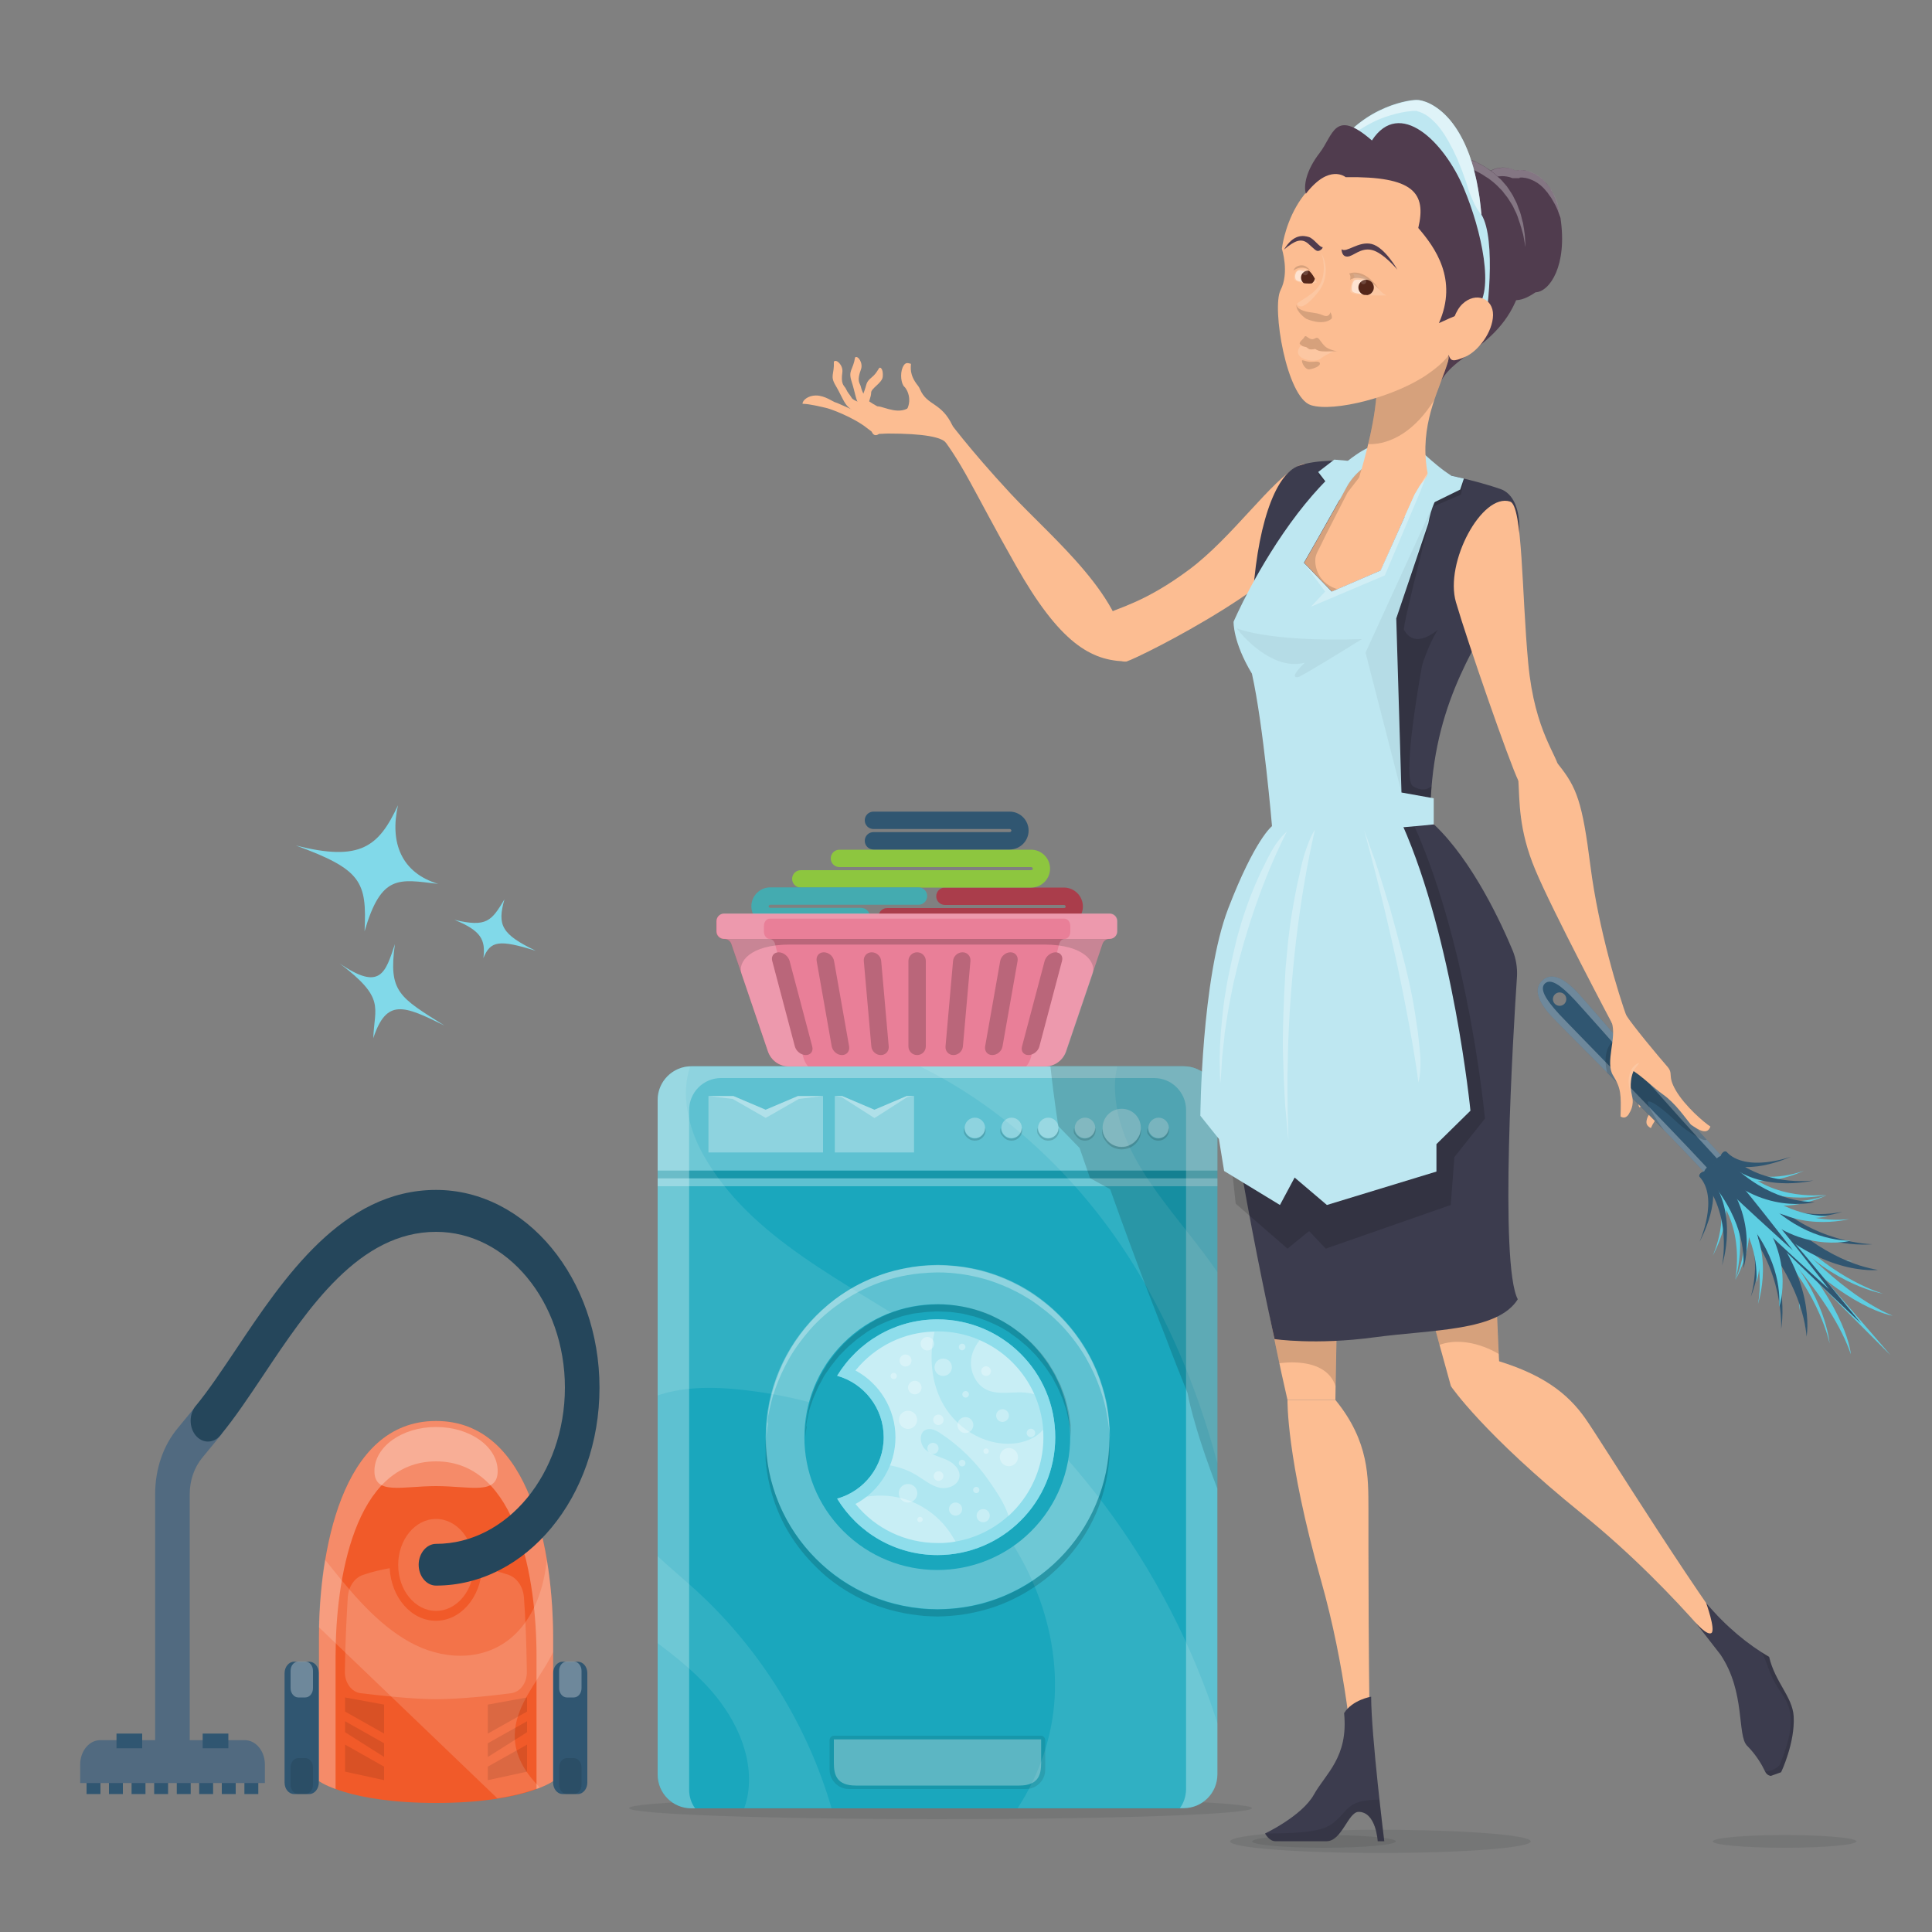 <?xml version="1.0" encoding="utf-8"?>
<!-- Generator: Adobe Illustrator 28.1.0, SVG Export Plug-In . SVG Version: 6.00 Build 0)  -->
<svg version="1.1" xmlns="http://www.w3.org/2000/svg" xmlns:xlink="http://www.w3.org/1999/xlink" x="0px" y="0px"
	 viewBox="0 0 1000 1000" style="enable-background:new 0 0 1000 1000;" xml:space="preserve">
<rect x="0" y="0" width="1000" height="1000" fill="#808080" stroke="none"/>
<style type="text/css">
	.st0{opacity:0.1;fill:#1C1F23;}
	.st1{fill:#1AA7BD;}
	.st2{opacity:0.1;}
	.st3{fill:#FFFFFF;}
	.st4{opacity:0.3;fill:#FFFFFF;}
	.st5{fill:#5DCEE2;}
	.st6{fill:#8EDDEB;}
	.st7{opacity:0.15;}
	.st8{fill:#81D9E9;}
	.st9{fill:#AA3D4B;}
	.st10{fill:#8DC63F;}
	.st11{fill:#305671;}
	.st12{fill:#44ABB0;}
	.st13{fill:#E97F98;}
	.st14{opacity:0.2;}
	.st15{opacity:0.2;fill:#FFFFFF;}
	.st16{fill:#F15A29;}
	.st17{opacity:0.15;fill:#FFFFFF;}
	.st18{fill:#516A80;}
	.st19{fill:#25465B;}
	.st20{fill:#FCBD92;}
	.st21{fill:#3C3C4E;}
	.st22{fill:#BEE7F1;}
	.st23{opacity:5.000000e-02;}
	.st24{fill:#503C4E;}
	.st25{opacity:0.5;fill:#FFFFFF;}
	.st26{clip-path:url(#SVGID_00000102529407738987479130000000795973660897763200_);fill:#54271A;}
	.st27{clip-path:url(#SVGID_00000136399237735774789590000013809488408264607620_);fill:#54271A;}
</style>
<g id="Background">
</g>
<g id="Work">
	<g>
		<path class="st0" d="M648,935.9c0-3.1-72.2-5.7-161.2-5.7c-89,0-161.2,2.5-161.2,5.7c0,3.1,72.2,5.7,161.2,5.7
			C575.8,941.6,648,939.1,648,935.9z"/>
		<g>
			<path class="st1" d="M612.6,935.9c9.7,0,17.5-7.8,17.5-17.5V569.4c0-9.7-7.8-17.5-17.5-17.5H357.9c-9.7,0-17.5,7.8-17.5,17.5
				v349.1c0,9.7,7.8,17.5,17.5,17.5H612.6z"/>
			<g class="st2">
				<path class="st3" d="M340.4,569.4v152.9c11.2-3.9,24.4-4.5,36.4-3.6c42.9,3.3,85.6,18,118,46.2c32.4,28.2,53.4,70.7,51.1,113.6
					c-1.1,20.3-8,40.4-19.2,57.4h86c9.7,0,17.5-7.8,17.5-17.5V892c-26.1-81.3-80-153.6-151-201.1c-41.6-27.8-90.9-49.7-115.3-93.4
					c-7.7-13.7-11.7-31.6-6.6-45.6C347.8,552.3,340.4,560,340.4,569.4z"/>
				<path class="st3" d="M385.2,935.9h45.2c-12.5-43-37-82.4-70-112.6c-6.5-6-13.5-11.7-20-17.8v45c8.9,6.7,17.6,13.7,25.2,21.8
					c14.1,15,24.5,35.3,21.6,55.7C386.8,930.7,386.1,933.4,385.2,935.9z"/>
				<path class="st3" d="M476.1,551.9c45.8,22.6,84.8,60.4,111.6,104.3c19.2,31.4,32.9,65.6,42.4,101.1v-98.9
					c-1.1-1.6-2.2-3.2-3.3-4.7c-20.4-28.4-48.9-55.3-49.7-90.3c-0.1-4.1,0.3-7.9,1.2-11.4H476.1z"/>
			</g>
			<path class="st4" d="M630.1,569.4c0-9.7-7.8-17.5-17.5-17.5H357.9c-9.7,0-17.5,7.8-17.5,17.5v36.5h289.7V569.4z"/>
			<path class="st2" d="M531,926c5.5,0,10-4.5,10-10v-15.3c0-1.3-1-2.3-2.3-2.3h-107c-1.3,0-2.3,1-2.3,2.3V916c0,5.5,4.5,10,10,10
				H531z"/>
			<polygon class="st4" points="426,567.3 413,567.3 396.3,574.4 379.6,567.3 366.7,567.3 366.7,596.5 426,596.5 			"/>
			<polygon class="st4" points="469.3,567.3 452.6,574.4 435.9,567.3 432.1,567.3 432.1,596.5 473.1,596.5 473.1,567.3 			"/>
			<path class="st4" d="M527.5,924.2c9.7,0,11.4-5.2,11.4-11.7v-12.2H431.6v12.2c0,6.5,1.7,11.7,11.4,11.7H527.5z"/>
			<path class="st4" d="M509.9,583.8c0-2.9-2.4-5.3-5.3-5.3c-2.9,0-5.3,2.4-5.3,5.3c0,2.9,2.4,5.3,5.3,5.3
				C507.5,589.1,509.9,586.8,509.9,583.8z"/>
			<path class="st4" d="M528.9,583.8c0-2.9-2.4-5.3-5.3-5.3s-5.3,2.4-5.3,5.3c0,2.9,2.4,5.3,5.3,5.3S528.9,586.8,528.9,583.8z"/>
			<path class="st4" d="M547.9,583.8c0-2.9-2.4-5.3-5.3-5.3c-2.9,0-5.3,2.4-5.3,5.3c0,2.9,2.4,5.3,5.3,5.3
				C545.5,589.1,547.9,586.8,547.9,583.8z"/>
			<path class="st4" d="M566.9,583.8c0-2.9-2.4-5.3-5.3-5.3c-2.9,0-5.3,2.4-5.3,5.3c0,2.9,2.4,5.3,5.3,5.3
				C564.5,589.1,566.9,586.8,566.9,583.8z"/>
			<path class="st4" d="M590.5,583.8c0-5.5-4.4-9.9-9.9-9.9c-5.5,0-9.9,4.4-9.9,9.9c0,5.5,4.4,9.9,9.9,9.9
				C586.1,593.7,590.5,589.3,590.5,583.8z"/>
			<path class="st4" d="M605,583.8c0-2.9-2.4-5.3-5.3-5.3c-2.9,0-5.3,2.4-5.3,5.3c0,2.9,2.4,5.3,5.3,5.3
				C602.6,589.1,605,586.8,605,583.8z"/>
			<rect x="340.4" y="605.9" class="st2" width="289.7" height="4.1"/>
			<rect x="340.4" y="609.9" class="st4" width="289.7" height="4.1"/>
			<circle class="st4" cx="485.3" cy="743.9" r="89"/>
			
				<ellipse transform="matrix(0.707 -0.707 0.707 0.707 -383.906 561.014)" class="st1" cx="485.3" cy="743.9" rx="68.8" ry="68.8"/>
			<path class="st5" d="M433.3,775.7c10.7,17.5,29.9,29.2,51.9,29.2c33.7,0,61-27.3,61-61c0-33.7-27.3-61-61-61
				c-22,0-41.2,11.7-51.9,29.2c13.9,3.9,24.1,16.7,24.1,31.8C457.4,759.1,447.2,771.8,433.3,775.7z"/>
			<path class="st4" d="M610.7,935.9h1.9c9.7,0,17.5-7.8,17.5-17.5V569.4c0-9.7-7.8-17.5-17.5-17.5H357.9c-9.7,0-17.5,7.8-17.5,17.5
				v349.1c0,9.7,7.8,17.5,17.5,17.5h1.9c-2-2.7-3.1-6-3.1-9.7V574.5c0-9.1,7.4-16.5,16.5-16.5h224.2c9.1,0,16.5,7.4,16.5,16.5v351.8
				C613.8,929.9,612.7,933.2,610.7,935.9z"/>
		</g>
		<path class="st6" d="M433.3,775.7c10.7,17.5,29.9,29.2,51.9,29.2c33.7,0,61-27.3,61-61c0-33.7-27.3-61-61-61
			c-22,0-41.2,11.7-51.9,29.2c13.9,3.9,24.1,16.7,24.1,31.8C457.4,759.1,447.2,771.8,433.3,775.7z"/>
		<g>
			<path class="st4" d="M442.8,778.5c10.4,12.8,25.8,20.2,42.5,20.2c30.2,0,54.8-24.6,54.8-54.8c0-30.2-24.6-54.8-54.8-54.8
				c-16.7,0-32.1,7.5-42.5,20.2c12.5,6.7,20.7,20,20.7,34.6C463.5,758.5,455.3,771.8,442.8,778.5z"/>
			<g>
				<path class="st4" d="M494.6,797.9c-0.6-1-1.2-2.1-1.9-3.1c-5.2-8.5-13.4-15-22.7-18.3c-6.9-2.4-14.3-3-21.5-1.8
					c-1.8,1.4-3.7,2.7-5.7,3.7c10.4,12.8,25.8,20.2,42.5,20.2C488.4,798.7,491.5,798.5,494.6,797.9z"/>
				<path class="st4" d="M526.5,720.7c2.9-0.1,6.1,0.1,8.9,1c-5.6-12.5-15.7-22.6-28.3-28c-2.1,2.6-3.7,5.6-4.3,8.9
					c-1.2,6.6,2,14,8,16.8C515.6,721.6,521.2,720.8,526.5,720.7z"/>
				<path class="st4" d="M442.8,709.4c12.5,6.7,20.7,20,20.7,34.6c0,5.1-1,10-2.8,14.5c4.9,0.8,9.7,2.6,13.9,5.2
					c3.8,2.3,7.3,5.3,11.6,6.3c4.3,1,9.8-1.2,10.4-5.5c0.6-4-3.1-7.4-6.8-9c-3.7-1.6-7.9-2.5-10.9-5.3c-2.9-2.8-3.4-8.7,0.4-10.2
					c2.5-1,5.3,0.4,7.5,1.9c9.9,6.5,18.4,14.9,25.1,24.6c3,4.4,8.1,11.4,10.1,18.2c11-10,18-24.5,18-40.6c0-1.4-0.1-2.7-0.2-4
					c-3.1,3.7-7.8,5.8-12.6,6.7c-15.2,2.7-31.1-6.2-38.8-19.6c-6.5-11.3-7.6-25.1-4.7-37.9C467.7,689.5,452.8,696.9,442.8,709.4z"/>
			</g>
			<g>
				<path class="st4" d="M522.2,732.7c0-1.8-1.5-3.3-3.3-3.3c-1.8,0-3.3,1.5-3.3,3.3s1.5,3.3,3.3,3.3
					C520.8,735.9,522.2,734.5,522.2,732.7z"/>
				<path class="st4" d="M501.5,721.7c0-1-0.8-1.7-1.7-1.7c-1,0-1.7,0.8-1.7,1.7c0,1,0.8,1.7,1.7,1.7
					C500.7,723.4,501.5,722.7,501.5,721.7z"/>
				<path class="st4" d="M503.8,737.6c0-2.3-1.8-4.1-4.1-4.1c-2.3,0-4.1,1.8-4.1,4.1c0,2.3,1.8,4.1,4.1,4.1
					C502,741.7,503.8,739.8,503.8,737.6z"/>
				<path class="st4" d="M511.8,751.1c0-0.8-0.6-1.4-1.4-1.4s-1.4,0.6-1.4,1.4c0,0.8,0.6,1.4,1.4,1.4S511.8,751.9,511.8,751.1z"/>
				<path class="st4" d="M526.9,754.2c0-2.6-2.1-4.7-4.7-4.7c-2.6,0-4.7,2.1-4.7,4.7c0,2.6,2.1,4.7,4.7,4.7
					C524.8,758.9,526.9,756.8,526.9,754.2z"/>
				<path class="st4" d="M506.9,771.2c0-0.9-0.7-1.6-1.6-1.6c-0.9,0-1.6,0.7-1.6,1.6c0,0.9,0.7,1.6,1.6,1.6
					C506.2,772.9,506.9,772.1,506.9,771.2z"/>
				<path class="st4" d="M498,781.1c0-1.9-1.5-3.4-3.4-3.4c-1.9,0-3.4,1.5-3.4,3.4c0,1.9,1.5,3.4,3.4,3.4
					C496.5,784.5,498,783,498,781.1z"/>
				<path class="st4" d="M477.6,786.5c0-0.8-0.6-1.4-1.4-1.4c-0.8,0-1.4,0.6-1.4,1.4c0,0.8,0.6,1.4,1.4,1.4
					C476.9,787.9,477.6,787.2,477.6,786.5z"/>
				<path class="st4" d="M474.8,772.9c0-2.6-2.1-4.8-4.8-4.8s-4.8,2.1-4.8,4.8s2.1,4.8,4.8,4.8S474.8,775.5,474.8,772.9z"/>
				<path class="st4" d="M512.3,784.5c0-1.9-1.5-3.4-3.4-3.4c-1.9,0-3.4,1.5-3.4,3.4c0,1.9,1.5,3.4,3.4,3.4
					C510.8,787.9,512.3,786.4,512.3,784.5z"/>
				<path class="st4" d="M485.8,749.7c0-1.6-1.3-2.9-2.9-2.9c-1.6,0-2.9,1.3-2.9,2.9c0,1.6,1.3,2.9,2.9,2.9
					C484.5,752.6,485.8,751.3,485.8,749.7z"/>
				<circle class="st4" cx="485.8" cy="764" r="2.5"/>
				<path class="st4" d="M477,718.2c0-1.9-1.6-3.5-3.5-3.5c-1.9,0-3.5,1.6-3.5,3.5s1.6,3.5,3.5,3.5C475.4,721.7,477,720.1,477,718.2
					z"/>
				<path class="st4" d="M492.7,707.7c0-2.5-2-4.5-4.5-4.5c-2.5,0-4.5,2-4.5,4.5c0,2.5,2,4.5,4.5,4.5
					C490.7,712.2,492.7,710.1,492.7,707.7z"/>
				<circle class="st4" cx="510.4" cy="709.7" r="2.5"/>
				<path class="st4" d="M535.8,741.7c0-1.2-1-2.2-2.2-2.2c-1.2,0-2.2,1-2.2,2.2c0,1.2,1,2.2,2.2,2.2
					C534.8,743.9,535.8,742.9,535.8,741.7z"/>
				<circle class="st4" cx="468.7" cy="704.2" r="3.1"/>
				<path class="st4" d="M464.2,712.2c0-0.9-0.7-1.6-1.6-1.6c-0.9,0-1.6,0.7-1.6,1.6c0,0.9,0.7,1.6,1.6,1.6
					C463.5,713.8,464.2,713.1,464.2,712.2z"/>
				<path class="st4" d="M474.7,734.9c0-2.6-2.1-4.7-4.7-4.7c-2.6,0-4.7,2.1-4.7,4.7c0,2.6,2.1,4.7,4.7,4.7
					C472.6,739.6,474.7,737.5,474.7,734.9z"/>
				<path class="st4" d="M488.4,734.9c0-1.5-1.2-2.7-2.7-2.7c-1.5,0-2.7,1.2-2.7,2.7c0,1.5,1.2,2.7,2.7,2.7
					C487.2,737.6,488.4,736.4,488.4,734.9z"/>
				<path class="st4" d="M499.7,697.2c0-1-0.8-1.7-1.7-1.7c-1,0-1.7,0.8-1.7,1.7c0,1,0.8,1.7,1.7,1.7
					C498.9,698.9,499.7,698.1,499.7,697.2z"/>
				<path class="st4" d="M483.5,695.5c0-1.9-1.6-3.5-3.5-3.5c-1.9,0-3.5,1.6-3.5,3.5s1.6,3.5,3.5,3.5
					C481.9,698.9,483.5,697.4,483.5,695.5z"/>
				<circle class="st4" cx="498" cy="757.3" r="1.7"/>
			</g>
		</g>
		<path class="st4" d="M397.8,732c0.7-3.7,1.7-8.2,3.5-13.2c1.7-4.9,4.2-10.4,7.3-15.9c3.2-5.5,7.4-11.1,12.3-16.5
			c2.5-2.6,5.2-5.2,8.2-7.6c1.4-1.2,3-2.4,4.6-3.5c0.8-0.6,1.6-1.1,2.4-1.7c0.8-0.6,1.6-1.1,2.5-1.6c6.7-4.3,14.2-7.6,22.1-9.9
			c4-1.2,8-2,12.2-2.6c2.1-0.3,4.1-0.5,6.2-0.6c1-0.1,2.1-0.2,3.1-0.2l3-0.1c4.5,0,8.4,0.3,12.6,0.9c4.1,0.6,8.2,1.5,12.2,2.6
			c7.9,2.4,15.4,5.7,22.1,9.9c0.8,0.5,1.7,1,2.5,1.6c0.8,0.6,1.6,1.1,2.4,1.7c1.5,1.2,3.1,2.3,4.6,3.5c3,2.4,5.7,5,8.2,7.6
			c4.9,5.3,9.1,10.9,12.3,16.5c3.2,5.6,5.6,11,7.3,15.9c1.8,4.9,2.8,9.4,3.5,13.2c0.3,1.9,0.6,3.5,0.8,5c0.2,1.5,0.4,2.7,0.5,3.7
			c0.2,2,0.3,3.1,0.3,3.1s0-1.1-0.1-3.1c0-1-0.1-2.3-0.2-3.8c-0.1-0.7-0.1-1.5-0.2-2.4c-0.1-0.8-0.2-1.7-0.3-2.7
			c-0.5-3.8-1.3-8.4-2.9-13.5c-1.5-5.1-3.7-10.7-6.8-16.5c-3.1-5.8-7.1-11.7-12.1-17.3c-2.5-2.8-5.2-5.5-8.2-8.1
			c-3-2.6-6.2-5-9.6-7.3c-6.9-4.5-14.6-8.1-22.8-10.6c-4.1-1.3-8.4-2.1-12.7-2.8c-4.3-0.6-8.7-0.9-13-1c-4.4,0.1-8.7,0.3-13,1
			c-4.3,0.7-8.6,1.6-12.7,2.8c-8.2,2.5-16,6.1-22.8,10.6c-3.4,2.2-6.7,4.7-9.6,7.3c-3,2.6-5.7,5.3-8.2,8.1c-5,5.6-9,11.5-12.1,17.3
			c-3.1,5.8-5.3,11.4-6.8,16.5c-1.6,5.1-2.4,9.7-2.9,13.5c-0.1,0.9-0.2,1.8-0.3,2.7c-0.1,0.8-0.1,1.6-0.2,2.4
			c-0.1,1.5-0.2,2.7-0.2,3.8c-0.1,2-0.1,3.1-0.1,3.1s0.1-1.1,0.3-3.1c0.1-1,0.2-2.3,0.5-3.7C397.1,735.6,397.4,733.9,397.8,732z"/>
		<path class="st7" d="M396.3,756c0.3,3.8,1,8.5,2.3,13.8c1.3,5.3,3.3,11.1,6.2,17.1c2.9,6,6.9,12.2,11.9,18.1
			c2.5,2.9,5.3,5.8,8.3,8.6c3,2.8,6.3,5.3,9.8,7.7c7,4.7,15,8.7,23.6,11.3c4.3,1.3,8.7,2.3,13.2,3c2.2,0.3,4.5,0.6,6.8,0.8
			c2.4,0.2,4.4,0.2,6.8,0.3c4.5-0.1,9.1-0.4,13.6-1.1c4.5-0.7,8.9-1.7,13.2-3c8.6-2.6,16.5-6.6,23.6-11.3c3.5-2.4,6.9-4.9,9.8-7.7
			c3-2.7,5.8-5.6,8.3-8.6c5-5.9,9-12.1,11.9-18.1c3-6,4.9-11.9,6.2-17.1c1.3-5.3,1.9-9.9,2.3-13.8c0.1-1,0.1-1.9,0.2-2.7
			c0-0.9,0-1.7,0-2.4c0-1.5,0-2.8,0-3.8c-0.1-2.1-0.1-3.1-0.1-3.1s0,1.1-0.1,3.1c0,1-0.1,2.3-0.2,3.8c-0.1,0.7-0.1,1.5-0.2,2.4
			c-0.1,0.8-0.2,1.7-0.3,2.7c-0.5,3.8-1.3,8.4-2.9,13.5c-1.5,5.1-3.7,10.7-6.8,16.5c-3.1,5.8-7.1,11.7-12.1,17.3
			c-2.5,2.8-5.2,5.5-8.2,8.1c-3,2.6-6.2,5-9.6,7.3c-6.9,4.5-14.6,8.1-22.8,10.6c-4.1,1.3-8.4,2.1-12.7,2.8c-4.3,0.6-8.7,0.9-13,1
			c-4.4-0.1-8.7-0.3-13-1c-4.3-0.7-8.6-1.6-12.7-2.8c-8.2-2.5-16-6.1-22.8-10.6c-3.4-2.2-6.7-4.7-9.6-7.3c-3-2.6-5.7-5.3-8.2-8.1
			c-5-5.6-9-11.5-12.1-17.3c-3.1-5.8-5.3-11.4-6.8-16.5c-1.6-5.1-2.4-9.7-2.9-13.5c-0.1-0.9-0.2-1.8-0.3-2.7
			c-0.1-0.8-0.1-1.6-0.2-2.4c-0.1-1.5-0.2-2.7-0.2-3.8c-0.1-2-0.1-3.1-0.1-3.1s0,1.1-0.1,3.1c-0.1,1-0.1,2.3,0,3.8
			c0,0.7,0,1.6,0,2.4C396.2,754.1,396.3,755,396.3,756z"/>
		<path class="st7" d="M485.1,678.8l0.2,0C485.3,678.8,485.3,678.8,485.1,678.8z"/>
		<path class="st7" d="M417.4,736.8c0.1-0.6,0.3-1.3,0.4-2c0.3-1.4,0.6-3,1-4.7c0.5-1.7,1.1-3.5,1.8-5.4c0.3-1,0.8-1.9,1.2-2.9
			c0.4-1,0.9-2,1.3-3c0.4-1,1-2,1.6-3.1c0.6-1,1.1-2.1,1.7-3.2c0.6-1.1,1.4-2.1,2.1-3.1c0.4-0.5,0.7-1.1,1.1-1.6
			c0.4-0.5,0.7-1.1,1.2-1.6c1.7-2,3.2-4.3,5.3-6.2c1-1,1.9-2,3-3c1.1-0.9,2.2-1.9,3.3-2.8c1.1-1,2.3-1.8,3.5-2.7
			c0.6-0.4,1.2-0.9,1.8-1.3l0.9-0.7l1-0.6c5.1-3.3,10.9-5.6,16.9-7.5c1.5-0.4,3.1-0.8,4.6-1.1l1.2-0.3l1.2-0.2l2.4-0.3l2.4-0.3
			c0.8-0.1,1.6-0.1,2.4-0.2l2.4-0.1l1.2-0.1l0.6,0l0.3,0l0.1,0l0.1,0c0,0,0,0,0,0l-0.2,0c0.2,0,0.2,0,0.2,0l4.9,0.2
			c0.8,0.1,1.7,0,2.5,0.2l2.3,0.3l2.3,0.3l1.1,0.2l1.2,0.3c1.5,0.4,3.1,0.8,4.6,1.1c6,1.9,11.8,4.3,16.9,7.5l1,0.6l0.9,0.7
			c0.6,0.4,1.2,0.9,1.8,1.3c1.2,0.9,2.4,1.7,3.5,2.7c1.1,0.9,2.2,1.9,3.3,2.8c1.1,1,2,2,3,3c2,1.9,3.6,4.2,5.3,6.2
			c0.4,0.5,0.8,1,1.2,1.6c0.4,0.5,0.7,1.1,1.1,1.6c0.7,1.1,1.4,2.1,2.1,3.1c0.6,1.1,1.2,2.1,1.7,3.2c0.5,1,1.2,2,1.6,3.1
			c0.5,1,0.9,2,1.3,3c0.4,1,0.9,1.9,1.2,2.9c0.6,1.9,1.2,3.7,1.8,5.4c0.4,1.7,0.7,3.3,1,4.7c0.2,0.7,0.3,1.4,0.4,2
			c0.1,0.6,0.2,1.3,0.3,1.8c0.2,1.1,0.3,2.1,0.4,2.9c0.2,1.6,0.3,2.4,0.3,2.4s0-0.8-0.1-2.4c0-0.8-0.1-1.8-0.1-2.9
			c0-0.6,0-1.2-0.1-1.8c-0.1-0.7-0.2-1.3-0.3-2.1c-0.2-1.5-0.4-3.1-0.8-4.8c-0.4-1.7-0.9-3.6-1.4-5.6c-0.2-1-0.7-2-1-3
			c-0.4-1-0.8-2.1-1.2-3.2c-0.3-1.1-0.9-2.1-1.5-3.2c-0.5-1.1-1.1-2.2-1.6-3.4c-0.6-1.1-1.3-2.2-2-3.3c-0.3-0.6-0.7-1.1-1-1.7
			c-0.3-0.6-0.7-1.2-1.1-1.7c-1.7-2.2-3.2-4.5-5.3-6.6c-3.8-4.4-8.6-8.3-13.8-11.9c-1.4-0.8-2.7-1.7-4.1-2.5
			c-1.4-0.8-2.9-1.4-4.3-2.2c-0.7-0.4-1.5-0.7-2.2-1.1c-0.8-0.3-1.5-0.6-2.3-0.9c-1.6-0.5-3.1-1.2-4.7-1.6
			c-6.4-1.9-13.1-2.8-19.9-2.9c-6.8,0.2-13.5,1-19.9,2.9c-1.6,0.5-3.1,1.1-4.7,1.6c-0.8,0.3-1.5,0.6-2.3,0.9
			c-0.7,0.4-1.5,0.7-2.2,1.1c-1.5,0.7-3,1.3-4.3,2.2c-1.4,0.8-2.7,1.7-4.1,2.5c-5.2,3.6-10,7.4-13.8,11.9c-2,2.1-3.6,4.5-5.3,6.6
			c-0.4,0.5-0.8,1.1-1.1,1.7c-0.3,0.6-0.7,1.1-1,1.7c-0.7,1.1-1.4,2.2-2,3.3c-0.5,1.1-1.1,2.3-1.6,3.4c-0.5,1.1-1.1,2.1-1.5,3.2
			c-0.4,1.1-0.8,2.1-1.2,3.2c-0.3,1-0.8,2-1,3c-0.5,2-1,3.9-1.4,5.6c-0.3,1.8-0.5,3.4-0.8,4.8c-0.1,0.7-0.2,1.4-0.3,2.1
			c-0.1,0.7-0.1,1.3-0.1,1.8c-0.1,1.1-0.1,2.1-0.1,2.9c-0.1,1.6-0.1,2.4-0.1,2.4s0.1-0.8,0.3-2.4c0.1-0.8,0.2-1.8,0.4-2.9
			C417.2,738,417.3,737.4,417.4,736.8z"/>
		<path class="st7" d="M501.1,589.2c0.5,0.4,1,0.7,1.6,0.9c0.3,0.1,0.6,0.2,1,0.2c0.4,0.1,0.5,0.1,0.9,0.1c0.6,0,1.3-0.1,1.9-0.3
			c0.6-0.2,1.1-0.5,1.6-0.9c0.9-0.7,1.5-1.7,1.8-2.5c0.3-0.9,0.3-1.6,0.2-2.1c0-0.3-0.1-0.4-0.1-0.5c0-0.1-0.1-0.2-0.1-0.2
			s0,0.3-0.1,0.7c0,0.5-0.2,1.1-0.6,1.8c-0.4,0.7-1,1.4-1.8,2c-0.8,0.5-1.9,0.9-2.9,0.9c-1,0-2.1-0.3-2.9-0.9
			c-0.8-0.5-1.4-1.3-1.8-2c-0.4-0.7-0.5-1.3-0.6-1.8c-0.1-0.5-0.1-0.7-0.1-0.7s0,0.1-0.1,0.2c0,0.1-0.1,0.3-0.1,0.6
			c-0.1,0.5-0.1,1.2,0.2,2.1C499.5,587.5,500.1,588.5,501.1,589.2z"/>
		<path class="st7" d="M520.1,589.2c0.5,0.4,1,0.7,1.6,0.9c0.6,0.2,1.4,0.3,1.8,0.3c0.8,0,1.3-0.1,1.9-0.3c0.6-0.2,1.1-0.5,1.6-0.9
			c0.9-0.7,1.5-1.7,1.8-2.5c0.3-0.9,0.3-1.6,0.2-2.1c0-0.3-0.1-0.4-0.1-0.5c0-0.1-0.1-0.2-0.1-0.2s0,0.3-0.1,0.7
			c0,0.5-0.2,1.1-0.6,1.8c-0.4,0.7-1,1.4-1.8,2c-0.8,0.5-1.9,0.9-2.9,0.9c-1,0-2.1-0.3-2.9-0.9c-0.8-0.5-1.4-1.3-1.8-2
			c-0.4-0.7-0.5-1.3-0.6-1.8c-0.1-0.5-0.1-0.7-0.1-0.7s0,0.1-0.1,0.2c0,0.1-0.1,0.3-0.1,0.6c-0.1,0.5-0.1,1.2,0.2,2.1
			C518.5,587.5,519.2,588.5,520.1,589.2z"/>
		<path class="st7" d="M539.1,589.2c0.5,0.4,1,0.7,1.6,0.9c0.3,0.1,0.6,0.2,1,0.2c0.4,0.1,0.5,0.1,0.9,0.1c0.6,0,1.3-0.1,1.9-0.3
			c0.6-0.2,1.1-0.5,1.6-0.9c0.9-0.7,1.5-1.7,1.8-2.5c0.3-0.9,0.3-1.6,0.2-2.1c0-0.3-0.1-0.4-0.1-0.5c0-0.1-0.1-0.2-0.1-0.2
			s0,0.3-0.1,0.7c0,0.5-0.2,1.1-0.6,1.8c-0.4,0.7-1,1.4-1.8,2c-0.8,0.5-1.9,0.9-2.9,0.9c-1,0-2.1-0.3-2.9-0.9
			c-0.8-0.5-1.4-1.3-1.8-2c-0.4-0.7-0.5-1.3-0.6-1.8c-0.1-0.5-0.1-0.7-0.1-0.7s0,0.1-0.1,0.2c0,0.1-0.1,0.3-0.1,0.6
			c-0.1,0.5-0.1,1.2,0.2,2.1C537.6,587.5,538.2,588.5,539.1,589.2z"/>
		<path class="st7" d="M558.1,589.2c0.5,0.4,1,0.7,1.6,0.9c0.6,0.2,1.4,0.3,1.8,0.3c0.8,0,1.3-0.1,1.9-0.3c0.6-0.2,1.1-0.5,1.6-0.9
			c0.9-0.7,1.5-1.7,1.8-2.5c0.3-0.9,0.3-1.6,0.2-2.1c0-0.3-0.1-0.4-0.1-0.5c0-0.1-0.1-0.2-0.1-0.2s0,0.3-0.1,0.7
			c0,0.5-0.2,1.1-0.6,1.8c-0.4,0.7-1,1.4-1.8,2c-0.8,0.5-1.9,0.9-2.9,0.9c-1,0-2.1-0.3-2.9-0.9c-0.8-0.5-1.4-1.3-1.8-2
			c-0.4-0.7-0.5-1.3-0.6-1.8c-0.1-0.5-0.1-0.7-0.1-0.7s0,0.1-0.1,0.2c0,0.1-0.1,0.3-0.1,0.6c-0.1,0.5-0.1,1.2,0.2,2.1
			C556.6,587.5,557.2,588.5,558.1,589.2z"/>
		<path class="st7" d="M574.6,593c0.8,0.6,1.8,1.1,2.8,1.4c0.5,0.1,1,0.3,1.6,0.4c0.6,0.1,1,0.1,1.6,0.1c1.1,0,2.2-0.2,3.2-0.5
			c1-0.3,2-0.8,2.8-1.4c1.7-1.2,2.7-2.8,3.3-4.2c0.3-0.7,0.5-1.4,0.6-2c0.1-0.6,0.1-1.2,0.1-1.6c0-0.4-0.1-0.8-0.1-1
			c0-0.2,0-0.4,0-0.4s0,0.1,0,0.3c0,0.2,0,0.6-0.1,1c0,0.4-0.2,0.9-0.3,1.5c-0.2,0.6-0.4,1.2-0.8,1.8c-0.4,0.6-0.8,1.3-1.4,1.9
			c-0.5,0.6-1.2,1.2-2,1.7c-0.8,0.5-1.6,0.9-2.5,1.2c-0.9,0.3-1.9,0.4-2.9,0.4c-1,0-1.9-0.1-2.9-0.4c-0.9-0.3-1.8-0.7-2.5-1.2
			c-0.8-0.5-1.4-1.1-2-1.7c-0.6-0.6-1-1.3-1.4-1.9c-0.3-0.6-0.6-1.3-0.8-1.8c-0.2-0.6-0.3-1.1-0.3-1.5c-0.1-0.4-0.1-0.8-0.1-1
			c0-0.2,0-0.3,0-0.3s0,0.1,0,0.4c0,0.2-0.1,0.6-0.1,1c0,0.4,0,1,0.1,1.6c0.1,0.6,0.3,1.3,0.6,2C571.9,590.2,573,591.8,574.6,593z"
			/>
		<path class="st7" d="M596.1,589.2c0.5,0.4,1,0.7,1.6,0.9c0.6,0.2,1.4,0.3,1.8,0.3c0.8,0,1.3-0.1,1.9-0.3c0.6-0.2,1.1-0.5,1.6-0.9
			c0.9-0.7,1.5-1.7,1.8-2.5c0.3-0.9,0.3-1.6,0.2-2.1c0-0.3-0.1-0.4-0.1-0.5c0-0.1-0.1-0.2-0.1-0.2s0,0.3-0.1,0.7
			c0,0.5-0.2,1.1-0.6,1.8c-0.4,0.7-1,1.4-1.8,2c-0.8,0.5-1.9,0.9-2.9,0.9c-1,0-2.1-0.3-2.9-0.9c-0.8-0.5-1.4-1.3-1.8-2
			c-0.4-0.7-0.5-1.3-0.6-1.8c-0.1-0.5-0.1-0.7-0.1-0.7s0,0.1-0.1,0.2c0,0.1-0.1,0.3-0.1,0.6c-0.1,0.5-0.1,1.2,0.2,2.1
			C594.6,587.5,595.2,588.5,596.1,589.2z"/>
		<polygon class="st4" points="413,568.8 413.5,568.8 413.6,568.7 		"/>
		<polygon class="st4" points="396.3,578.6 397.8,577.8 413.5,568.8 413,568.8 413.6,568.7 413.5,568.8 426,567.3 413,567.3 
			413,567.3 396.3,574.4 396.3,574.4 379.6,567.3 379.6,567.3 366.7,567.3 379.2,568.8 379,568.7 379.6,568.8 379.2,568.8 
			394.9,577.8 		"/>
		<polygon class="st4" points="379,568.7 379.2,568.8 379.6,568.8 		"/>
		<polygon class="st4" points="469.3,568 469.5,567.9 469.5,567.9 		"/>
		<polygon class="st4" points="452.6,578.7 454.1,577.8 469.5,567.9 469.3,568 469.5,567.9 469.5,567.9 473.1,567.3 469.3,567.3 
			469.3,567.3 452.6,574.4 452.6,574.4 435.9,567.3 435.9,567.3 432.1,567.3 435.7,567.9 435.7,567.9 435.9,568 435.7,567.9 
			451.2,577.8 		"/>
		<polygon class="st4" points="435.7,567.9 435.7,567.9 435.9,568 		"/>
		<path class="st7" d="M564.2,609.8l10.4,5.7c14.4,40.7,28.5,76,28.5,76l0,0c3.6,9.6,7.5,19.5,11.6,29.6c0,0,2.5,15.9,15.4,49.4
			V569.4c0-9.7-7.8-17.5-17.5-17.5h-68.9c1.9,17.7,4.1,31,4.1,31l11,11.3L564.2,609.8z"/>
	</g>
	<g>
		<path class="st8" d="M153.1,437.6c34.1,12.5,36.8,18.7,35.6,44.4c8.7-29.7,17.7-26.9,38.1-24.5c-18.9-5.7-25.2-21.2-20.8-40.7
			C196.1,438.1,186.6,446.2,153.1,437.6z"/>
		<path class="st8" d="M235.2,476.1c13.9,5.6,16.2,10.4,15,19.8c3.7-9.1,8.3-9.6,27.1-3.8c-17.7-8.5-20-13.2-16.2-26.6
			C254.4,476.7,251.9,480.1,235.2,476.1z"/>
		<path class="st8" d="M175.7,498.6c24,18.1,18.1,22.5,17.5,38.8c6.9-20.9,15.9-16.9,36.8-6.6c-23.4-14.7-29-17.4-25.6-42.1
			C199.5,503.3,197,513.3,175.7,498.6z"/>
	</g>
	<g>
		<g>
			<path class="st9" d="M550.7,470h-91.5c-2.5,0-4.5,2-4.5,4.5c0,2.5,2,4.5,4.5,4.5h91.5c5.4,0,9.8-4.4,9.8-9.8
				c0-5.4-4.4-9.8-9.8-9.8h-61.6c-2.5,0-4.5,2-4.5,4.5c0,2.5,2,4.5,4.5,4.5h61.6c0.5,0,0.9,0.4,0.9,0.9
				C551.6,469.7,551.2,470,550.7,470z"/>
			<path class="st10" d="M533.7,450.4H414.5c-2.5,0-4.5,2-4.5,4.5s2,4.5,4.5,4.5h119.2c5.4,0,9.8-4.4,9.8-9.8c0-5.4-4.4-9.8-9.8-9.8
				h-99.2c-2.5,0-4.5,2-4.5,4.5c0,2.5,2,4.5,4.5,4.5h99.2c0.5,0,0.9,0.4,0.9,0.9C534.6,450,534.2,450.4,533.7,450.4z"/>
			<path class="st11" d="M522.6,430.7h-70.5c-2.5,0-4.5,2-4.5,4.5s2,4.5,4.5,4.5h70.5c5.4,0,9.8-4.4,9.8-9.8s-4.4-9.8-9.8-9.8h-70.5
				c-2.5,0-4.5,2-4.5,4.5c0,2.5,2,4.5,4.5,4.5h70.5c0.5,0,0.9,0.4,0.9,0.9C523.4,430.3,523.1,430.7,522.6,430.7z"/>
			<path class="st12" d="M398.7,468.3h76.7c2.5,0,4.5-2,4.5-4.5c0-2.5-2-4.5-4.5-4.5h-76.7c-5.4,0-9.8,4.4-9.8,9.8
				c0,5.4,4.4,9.8,9.8,9.8h47c2.5,0,4.5-2,4.5-4.5c0-2.5-2-4.5-4.5-4.5h-47c-0.5,0-0.9-0.4-0.9-0.9
				C397.9,468.7,398.3,468.3,398.7,468.3z"/>
		</g>
		<g>
			<path class="st13" d="M378.6,488.7l18.9,55.6c1.6,4.6,5.9,7.7,10.7,7.7h66.4h66.4c4.8,0,9.1-3.1,10.7-7.7l18.9-55.6
				c0.5-1.6,2-2.7,3.7-2.7c2.2,0,3.9-1.8,3.9-3.9v-5.3c0-2.2-1.8-3.9-3.9-3.9h-99.8h-99.8c-2.2,0-3.9,1.8-3.9,3.9v5.3
				c0,2.2,1.8,3.9,3.9,3.9C376.6,486,378.1,487.1,378.6,488.7z"/>
			<g>
				<path class="st14" d="M479.2,541.6v-44.2c0-2.5-2-4.5-4.5-4.5c-2.5,0-4.5,2-4.5,4.5v44.2c0,2.5,2,4.5,4.5,4.5
					C477.2,546.1,479.2,544.1,479.2,541.6z"/>
				<path class="st14" d="M498.4,541.6l3.9-44.2c0.2-2.5-1.6-4.5-4.1-4.5c-2.5,0-4.7,2-4.9,4.5l-3.9,44.2c-0.2,2.5,1.6,4.5,4.1,4.5
					C496,546.1,498.2,544.1,498.4,541.6z"/>
				<path class="st14" d="M518.9,541.6l7.8-44.2c0.4-2.5-1.2-4.5-3.7-4.5c-2.5,0-4.8,2-5.3,4.5l-7.8,44.2c-0.4,2.5,1.2,4.5,3.7,4.5
					S518.5,544.1,518.9,541.6z"/>
				<path class="st14" d="M538,541.6l11.7-44.2c0.7-2.5-0.8-4.5-3.3-4.5s-5,2-5.7,4.5L529,541.6c-0.7,2.5,0.8,4.5,3.3,4.5
					C534.8,546.1,537.4,544.1,538,541.6z"/>
				<path class="st14" d="M455.9,546.1c2.5,0,4.3-2,4.1-4.5l-3.9-44.2c-0.2-2.5-2.4-4.5-4.9-4.5c-2.5,0-4.3,2-4.1,4.5l3.9,44.2
					C451.2,544.1,453.4,546.1,455.9,546.1z"/>
				<path class="st14" d="M435.8,546.1c2.5,0,4.1-2,3.7-4.5l-7.8-44.2c-0.4-2.5-2.8-4.5-5.3-4.5c-2.5,0-4.1,2-3.7,4.5l7.8,44.2
					C431,544.1,433.3,546.1,435.8,546.1z"/>
				<path class="st14" d="M417.1,546.1c2.5,0,4-2,3.3-4.5l-11.7-44.2c-0.7-2.5-3.2-4.5-5.7-4.5c-2.5,0-4,2-3.3,4.5l11.7,44.2
					C412.1,544.1,414.6,546.1,417.1,546.1z"/>
			</g>
			<path class="st14" d="M570.8,488.7c0.5-1.6,2-2.7,3.7-2.7H374.9c1.7,0,3.2,1.1,3.7,2.7l5.2,15.4c-2.1-6.1,4.3-15.2,25.1-15.2
				c18.7,0,113.3,0,131.5,0c20.8,0,27.2,9.2,25.1,15.2L570.8,488.7z"/>
			<path class="st15" d="M538,541.6c-0.5,1.9-2.2,3.6-4,4.2l-0.3,1.2c-0.5,1.9-1.4,3.6-2.5,4.9h10c4.8,0,9.1-3.1,10.7-7.7l18.9-55.6
				c0.5-1.6,2-2.7,3.7-2.7c2.2,0,3.9-1.8,3.9-3.9v-5.3c0-2.2-1.8-3.9-3.9-3.9h-99.8h-99.8c-2.2,0-3.9,1.8-3.9,3.9v5.3
				c0,2.2,1.8,3.9,3.9,3.9c1.7,0,3.2,1.1,3.7,2.7l18.9,55.6c1.6,4.6,5.9,7.7,10.7,7.7h10c-1.1-1.3-2-2.9-2.5-4.9l-0.3-1.2
				c-1.9-0.6-3.5-2.3-4-4.2l-11.7-44.2c-0.6-2.2,0.6-4.1,2.6-4.4l-1.1-4.3c-0.4-1.6-1.6-2.7-2.8-2.7c-1.7,0-3-1.8-3-3.9v-2.7
				c0-2.2,1.3-3.9,3-3.9h76.3H551c1.7,0,3,1.8,3,3.9v2.7c0,2.2-1.3,3.9-3,3.9c-1.3,0-2.4,1.1-2.8,2.7l-1.1,4.3
				c2,0.4,3.2,2.2,2.6,4.4L538,541.6z"/>
		</g>
	</g>
	<g>
		<path class="st16" d="M286.3,848.1c0-43.4-11-112.6-60.6-112.6c-49.6,0-60.6,69.2-60.6,112.6c0,43.4,0,73.8,0,73.8
			s15.2,11.3,60.6,11.3s60.6-11.3,60.6-11.3S286.3,891.5,286.3,848.1z"/>
		<path class="st17" d="M286.3,855.1c0-2.3,0-4.6,0-7c0-12.3-0.9-26.6-3.3-40.9c-1.4,14.7-6.4,28.9-16.1,38.4
			c-14.2,14-35.1,14.1-52,5.8s-30.6-24-43.3-39.9c-1.1-1.4-2.2-2.8-3.4-4.2c-2,12-2.9,24.1-3.2,34.9c30.8,29.5,61.6,59.1,92.4,88.6
			c10.3-1.6,17.4-3.8,22-5.6c-6.4-6.4-12.3-14.8-12.9-24.8c-0.9-13.8,8-25.3,14.8-36.4C283.1,861.2,284.8,858.2,286.3,855.1z"/>
		<path class="st17" d="M225.7,879.5c12.1,0,29-1.8,38.9-3.1c4.7-0.6,8.2-5.4,8.1-11.1c-0.2-16.3-0.9-30.1-1.5-38.4
			c-0.4-5.5-3.5-10.1-7.8-11.7c-4.5-1.6-9.3-2.7-13.9-3.5c-0.8,15.2-11.1,27.2-23.9,27.2c-12.7,0-23.1-12-23.9-27.2
			c-4.6,0.8-9.3,1.9-13.9,3.5c-4.4,1.5-7.5,6.2-7.8,11.7c-0.5,8.3-1.3,22.1-1.5,38.4c-0.1,5.7,3.5,10.5,8.1,11.1
			C196.7,877.6,213.6,879.5,225.7,879.5z"/>
		<path class="st11" d="M299.1,928.6c2.7,0,4.9-2.7,4.9-5.9V866c0-3.3-2.2-5.9-4.9-5.9h-7.9c-2.7,0-4.9,2.7-4.9,5.9v56.7
			c0,3.3,2.2,5.9,4.9,5.9H299.1z"/>
		<path class="st4" d="M297,878.6c2.2,0,4-2.1,4-4.8v-9c0-2.6-1.8-4.8-4-4.8h-3.6c-2.2,0-4,2.1-4,4.8v9c0,2.6,1.8,4.8,4,4.8H297z"/>
		<path class="st11" d="M160.1,928.6c2.7,0,4.9-2.7,4.9-5.9V866c0-3.3-2.2-5.9-4.9-5.9h-7.9c-2.7,0-4.9,2.7-4.9,5.9v56.7
			c0,3.3,2.2,5.9,4.9,5.9H160.1z"/>
		<path class="st2" d="M297,928.6c2.2,0,4-2.1,4-4.8v-9c0-2.6-1.8-4.8-4-4.8h-3.6c-2.2,0-4,2.1-4,4.8v9c0,2.6,1.8,4.8,4,4.8H297z"/>
		<path class="st4" d="M158,878.6c2.2,0,4-2.1,4-4.8v-9c0-2.6-1.8-4.8-4-4.8h-3.6c-2.2,0-4,2.1-4,4.8v9c0,2.6,1.8,4.8,4,4.8H158z"/>
		<path class="st2" d="M158,928.6c2.2,0,4-2.1,4-4.8v-9c0-2.6-1.8-4.8-4-4.8h-3.6c-2.2,0-4,2.1-4,4.8v9c0,2.6,1.8,4.8,4,4.8H158z"/>
		<path class="st4" d="M286.3,921.9c0,0,0-30.4,0-73.8c0-43.4-11-112.6-60.6-112.6c-49.6,0-60.6,69.2-60.6,112.6
			c0,43.4,0,73.8,0,73.8s2.5,1.9,8.6,4.1c0-12.6,0-40.3,0-68.9c0-38.8,9.5-100.7,52-100.7s52,61.9,52,100.7c0,28.6,0,56.3,0,68.9
			C283.8,923.8,286.3,921.9,286.3,921.9z"/>
		<ellipse class="st17" cx="225.7" cy="810" rx="19.6" ry="23.8"/>
		<g>
			<polygon class="st2" points="252.5,882.3 252.5,897.3 272.8,885.9 272.8,878.6 			"/>
			<polygon class="st2" points="178.6,878.6 178.6,885.9 198.8,897.3 198.8,882.3 			"/>
			<polygon class="st2" points="252.5,902.3 252.5,909.4 272.8,896.6 272.8,890.9 			"/>
			<polygon class="st2" points="252.5,914.4 252.5,921.4 272.8,917 272.8,903 			"/>
			<polygon class="st2" points="178.6,890.9 178.6,896.6 198.8,909.4 198.8,902.3 			"/>
			<polygon class="st2" points="178.6,903 178.6,917 198.8,921.4 198.8,914.4 			"/>
		</g>
		<path class="st4" d="M225.7,769.2c17.6,0,31.9,4.8,31.9-7.8c0-12.6-14.3-22.8-31.9-22.8c-17.6,0-31.9,10.2-31.9,22.8
			C193.8,774,208.1,769.2,225.7,769.2z"/>
		<path class="st18" d="M98.2,900.1V773.4c0-7.1,2.3-13.8,6.5-18.9l9.3-11.3c3.5-4.2,3.5-11.1,0-15.3c-3.5-4.2-9.2-4.2-12.7,0
			L92,739.2c-7.6,9.1-11.7,21.3-11.7,34.2v126.7c0,6,4,10.8,9,10.8C94.2,911,98.2,906.1,98.2,900.1z"/>
		<path class="st19" d="M225.7,799.1c-4.9,0-9,4.9-9,10.8s4,10.8,9,10.8c46.6,0,84.6-45.9,84.6-102.4c0-56.4-37.9-102.4-84.6-102.4
			c-48.4,0-78.9,45.6-103.4,82.3c-7.4,11-14.3,21.4-21,29.5c-3.5,4.2-3.5,11.1,0,15.3c3.5,4.2,9.2,4.2,12.7,0
			c7.4-8.9,14.6-19.7,22.3-31.2c23.2-34.8,49.6-74.2,89.4-74.2c36.8,0,66.7,36.2,66.7,80.7C292.3,762.9,262.4,799.1,225.7,799.1z"/>
		<g>
			<rect x="44.8" y="921" class="st11" width="7.2" height="7.6"/>
			<rect x="56.4" y="921" class="st11" width="7.2" height="7.6"/>
			<rect x="68.1" y="921" class="st11" width="7.2" height="7.6"/>
			<rect x="79.8" y="921" class="st11" width="7.2" height="7.6"/>
			<rect x="91.5" y="921" class="st11" width="7.2" height="7.6"/>
			<rect x="103.1" y="921" class="st11" width="7.2" height="7.6"/>
			<rect x="114.8" y="921" class="st11" width="7.2" height="7.6"/>
			<rect x="126.5" y="921" class="st11" width="7.2" height="7.6"/>
			<path class="st18" d="M137.1,913.3c0-7-4.7-12.6-10.4-12.6H51.9c-5.8,0-10.4,5.7-10.4,12.6v9.6h95.6V913.3z"/>
			<rect x="104.9" y="897.3" class="st11" width="13.3" height="7.6"/>
			<rect x="60.3" y="897.3" class="st11" width="13.3" height="7.6"/>
		</g>
	</g>
	<g>
		<g>
			<path class="st0" d="M792.3,953.1c0-3.3-34.8-6-77.8-6s-77.8,2.7-77.8,6c0,3.3,34.8,6,77.8,6S792.3,956.4,792.3,953.1z"/>
			<path class="st0" d="M722.5,953.1c0-1.8-16.7-3.3-37.2-3.3c-20.6,0-37.2,1.5-37.2,3.3c0,1.8,16.7,3.3,37.2,3.3
				C705.8,956.4,722.5,954.9,722.5,953.1z"/>
		</g>
		<g>
			<path class="st0" d="M960.9,953.1c0-1.8-16.7-3.3-37.2-3.3c-20.6,0-37.2,1.5-37.2,3.3c0,1.8,16.7,3.3,37.2,3.3
				C944.3,956.4,960.9,954.9,960.9,953.1z"/>
		</g>
		<path class="st20" d="M859,572.4c-1.7,1.1-5.1,3.2-6.2,5.8c-1,2.6-1,4.3,1.7,5.7c2.1-5,5.1-7.1,8.5-9.5c3.3-2.4,1.5-4,1.2-11
			c-0.4-7,1-6.8-1.9-11.2c0,0-6.3,1.6-3.2,10.9C862.1,572.3,860.6,570.6,859,572.4z"/>
		<path class="st20" d="M849.1,569.6c-1.9,1.8-0.5,3.6-0.5,3.6s1.1-0.8,4.1-0.7c3,0,4.4,1,6-2c1.6-3,1.6-5.9,3.1-9.7
			c1.4-3.8,0.5-6.1-1.4-6.7c-1.9-0.6-4.6,0.6-3.8,3.5c1.3,4.7-1.3,9.5-1.4,10.4C853.7,568.3,853.4,566.5,849.1,569.6z"/>
		<g>
			<g>
				<path class="st5" d="M974.7,669.6c0,0-24.5-6.7-47.7-31.7c0,0-1.2-1.3-1.9-0.6c-0.7,0.7,0.2,2.3,0.2,2.3
					C949.7,665.8,974.7,669.6,974.7,669.6z"/>
				<path class="st5" d="M920.6,643.9c0,0-1.5-1-2.2-0.4c-0.7,0.7,0.5,2,0.5,2c23.2,25,28.1,49.9,28.1,49.9S945.1,670.2,920.6,643.9
					z"/>
				<path class="st5" d="M979.6,681c-7.7-3.2-26.5-12.7-53.7-42c0,0-1.5-1-2.7,0c-1.1,1.1-0.4,2.8-0.4,2.8
					C956.3,677.8,979.6,681,979.6,681z"/>
				<path class="st5" d="M923,641.6c0,0-1.7-0.9-2.8,0.1c-1.1,1.1-0.2,2.6-0.2,2.6c27.2,29.3,35.3,48.7,38,56.7
					C958,701.1,956.5,677.6,923,641.6z"/>
				<path class="st5" d="M959.1,652.8c0,0-18.6-0.4-32.6-15.4c0,0-0.7-0.8-1.5-0.1c-0.7,0.7-0.3,1.7-0.3,1.7
					C939.5,654.8,959.1,652.8,959.1,652.8z"/>
				<path class="st5" d="M920.1,643.3c0,0-1-0.5-1.7,0.1c-0.7,0.7,0,1.5,0,1.5c14,15,13,33.6,13,33.6S934.8,659.2,920.1,643.3z"/>
				<path class="st5" d="M925.1,640.5c0,0-3.4,0.3-3.5,3.3c13,14,57,57.7,57,57.7S939.2,655.6,925.1,640.5z"/>
			</g>
			<g>
				<path class="st11" d="M969.2,644c0,0-31.4-0.2-54.6-25.2c0,0-1.2-1.3-2.5-0.2c-1.2,1.1-0.5,2.9-0.5,2.9
					C936.1,647.8,969.2,644,969.2,644z"/>
				<path class="st11" d="M903.6,628.9c0,0-1.7-0.9-2.9,0.3c-1.2,1.1,0,2.5,0,2.5c23.2,25,21.2,56.3,21.2,56.3
					S928.1,655.2,903.6,628.9z"/>
				<path class="st11" d="M972,657.3c-9.5-1.6-32.1-7.5-59.3-36.8c0,0-1.7-0.9-3.7,1c-1.9,1.8-1.5,3.8-1.5,3.8
					C941,661.3,972,657.3,972,657.3z"/>
				<path class="st11" d="M907.8,625.1c0,0-2-0.6-3.9,1.2c-1.9,1.8-1.2,3.6-1.2,3.6c27.2,29.3,31.5,52.2,32.4,61.9
					C935,691.7,941.2,661.1,907.8,625.1z"/>
				<path class="st11" d="M953.6,627.2c0,0-25.6,6.1-39.5-9c0,0-0.7-0.8-2,0.4c-1.2,1.1-1,2.4-1,2.4
					C925.9,636.8,953.6,627.2,953.6,627.2z"/>
				<path class="st11" d="M903.1,628.4c0,0-1.2-0.3-2.5,0.8c-1.2,1.1-0.5,1.9-0.5,1.9c14,15,6.1,40.1,6.1,40.1
					S917.8,644.2,903.1,628.4z"/>
				<path class="st11" d="M911.1,622.9c0,0-4.7,1.6-6.1,5.6c13,14,58.3,56.5,58.3,56.5S925.1,638,911.1,622.9z"/>
			</g>
			<g>
				<path class="st5" d="M957.2,631c0,0-27.6,3.9-44.8-14.6c0,0-0.9-1-2.1,0.2c-1.2,1.1-0.8,2.6-0.8,2.6
					C927.6,638.7,957.2,631,957.2,631z"/>
				<path class="st5" d="M901.5,626.6c0,0-1.4-0.5-2.6,0.6c-1.2,1.1-0.3,2.1-0.3,2.1c17.2,18.5,11.3,45.7,11.3,45.7
					S919.6,646.1,901.5,626.6z"/>
				<path class="st5" d="M957.9,642.2c-8.2-0.1-27.3-2.3-47.4-23.9c0,0-1.4-0.5-3.3,1.3c-1.9,1.8-1.8,3.5-1.8,3.5
					C930.1,649.7,957.9,642.2,957.9,642.2z"/>
				<path class="st5" d="M905.6,622.8c0,0-1.7-0.3-3.6,1.5c-1.9,1.8-1.5,3.2-1.5,3.2c20.1,21.6,20.9,40.8,20.4,49
					C920.9,676.6,930.4,649.4,905.6,622.8z"/>
				<path class="st5" d="M912.1,616.1c0,0-0.5-0.6-1.8,0.6c-1.2,1.1-1.2,2.2-1.2,2.2c10.9,11.7,36.5-0.2,36.5-0.2
					S922.4,627.2,912.1,616.1z"/>
				<path class="st5" d="M901.1,626.3c0,0-1-0.1-2.3,1c-1.2,1.1-0.7,1.7-0.7,1.7c10.3,11.1,0.1,33.7,0.1,33.7S912,638,901.1,626.3z"
					/>
				<path class="st5" d="M908.8,620.5c0,0-4.4,2-6.1,5.6c9.6,10.3,43.9,41.1,43.9,41.1S919.2,631.6,908.8,620.5z"/>
			</g>
			<g>
				<path class="st5" d="M945.4,618.4c0,0-27.6,3.9-44.8-14.6c0,0-0.9-1-2.1,0.2c-1.2,1.1-0.8,2.6-0.8,2.6
					C915.8,626,945.4,618.4,945.4,618.4z"/>
				<path class="st5" d="M889.7,614c0,0-1.4-0.5-2.6,0.6c-1.2,1.1-0.3,2.1-0.3,2.1c17.2,18.5,11.3,45.7,11.3,45.7
					S907.8,633.4,889.7,614z"/>
				<path class="st5" d="M946.1,629.5c-8.2-0.1-27.3-2.3-47.4-23.9c0,0-1.4-0.5-3.3,1.3c-1.9,1.8-1.8,3.5-1.8,3.5
					C918.3,637,946.1,629.5,946.1,629.5z"/>
				<path class="st5" d="M893.8,610.1c0,0-1.7-0.3-3.6,1.5c-1.9,1.8-1.5,3.2-1.5,3.2c20.1,21.6,20.9,40.8,20.4,49
					C909.1,663.9,918.6,636.7,893.8,610.1z"/>
				<path class="st5" d="M900.3,603.4c0,0-0.5-0.6-1.8,0.6c-1.2,1.1-1.2,2.2-1.2,2.2c10.9,11.7,36.5-0.2,36.5-0.2
					S910.6,614.5,900.3,603.4z"/>
				<path class="st5" d="M889.4,613.6c0,0-1-0.1-2.3,1c-1.2,1.1-0.7,1.7-0.7,1.7c10.3,11.1,0.1,33.7,0.1,33.7
					S900.2,625.3,889.4,613.6z"/>
				<path class="st5" d="M897,607.8c0,0-4.4,2-6.1,5.6c9.6,10.3,43.9,41.1,43.9,41.1S907.4,618.9,897,607.8z"/>
			</g>
			<g>
				<path class="st11" d="M891.4,598.7c-23-24.8-67.3-76.8-74.8-84.9c-7.6-8.1-13.8-10.5-18.3-6.3c-4.5,4.2-2.6,10.6,4.9,18.7
					c7.6,8.1,56.2,56,79.2,80.8L891.4,598.7z M809.6,519.7c-1.4,1.3-3.6,1.2-4.9-0.2c-1.3-1.4-1.2-3.6,0.2-4.9
					c1.4-1.3,3.6-1.2,4.9,0.2C811.1,516.2,811,518.4,809.6,519.7z"/>
				<path class="st4" d="M815.1,517.6c7.4,8,51.8,58.6,74.4,82.9l1.9-1.8c-23-24.8-67.3-76.8-74.8-84.9c-7.6-8.1-13.8-10.5-18.3-6.3
					c-4.5,4.2-2.6,10.6,4.9,18.7c7.6,8.1,56.2,56,79.2,80.8l1.9-1.8c-22.5-24.3-69.8-72.3-77.2-80.2c-7.4-8-10.3-13.3-7.4-16
					C802.7,506.4,807.7,509.7,815.1,517.6z"/>
			</g>
			<g>
				<path class="st11" d="M938.6,611c0,0-27.6,3.9-44.8-14.6c0,0-0.9-1-2.1,0.2c-1.2,1.1-0.8,2.6-0.8,2.6
					C909,618.6,938.6,611,938.6,611z"/>
				<path class="st11" d="M882.9,606.6c0,0-1.4-0.5-2.6,0.6c-1.2,1.1-0.3,2.1-0.3,2.1c17.2,18.5,11.3,45.7,11.3,45.7
					S901,626.1,882.9,606.6z"/>
				<path class="st11" d="M939.3,622.2c-8.2-0.1-27.3-2.3-47.4-23.9c0,0-1.4-0.5-3.3,1.3c-1.9,1.8-1.8,3.5-1.8,3.5
					C911.5,629.7,939.3,622.2,939.3,622.2z"/>
				<path class="st11" d="M887.1,602.8c0,0-1.7-0.3-3.6,1.5c-1.9,1.8-1.5,3.2-1.5,3.2c20.1,21.6,20.9,40.8,20.4,49
					C902.3,656.6,911.8,629.4,887.1,602.8z"/>
				<path class="st11" d="M893.5,596.1c0,0-0.5-0.6-1.8,0.6c-1.2,1.1-1.2,2.2-1.2,2.2c10.9,11.7,36.5-0.2,36.5-0.2
					S903.9,607.2,893.5,596.1z"/>
				<path class="st11" d="M882.6,606.3c0,0-1-0.1-2.3,1c-1.2,1.1-0.7,1.7-0.7,1.7c10.3,11.1,0.1,33.7,0.1,33.7
					S893.4,618,882.6,606.3z"/>
				<path class="st11" d="M890.2,600.5c0,0-4.4,2-6.1,5.6c9.6,10.3,43.9,41.1,43.9,41.1S900.6,611.6,890.2,600.5z"/>
			</g>
		</g>
		<path class="st7" d="M853.6,570.1c3.5,0.7,10.3,6.9,15,11.3c4.6,4.3,13.6,9.9,14.7,8.5l-17.8-20c0,0-28.1-35.4-32.2-29.3
			c-4.1,6.1-1.4,14.7-1.4,14.7l29.3,29.7C861.2,584.9,850,569.4,853.6,570.1z"/>
		<path class="st20" d="M842.5,553.1c4,0.6,12.2,9.1,18.4,13.5c6.2,4.4,11.1,11.6,14.3,15.5c4,2.8,8.5,5.6,10.1,1
			c-3.3-2.1-13.2-10.6-17.9-18.7c-4.7-8.1-0.8-8.4-4.7-12.7c-3.8-4.3-17.9-21.2-21.1-26.4c-2.3-3.8-5.9-6.4-5.6,0.1
			C836.4,532,838.5,552.5,842.5,553.1z"/>
		<path class="st20" d="M583.3,342.3c7.1-2.2,93.8-45.6,93.8-69.5c0-23.9,2.9-35.7-4.6-31.9c-14.3,7.3-34.5,37.2-57.1,54
			c-22.6,16.8-36.1,19.5-43.1,23C565.1,321.5,576.2,344.5,583.3,342.3z"/>
		<path class="st21" d="M776.2,310.9c13.7-26.3,13.5-53.3,0.4-57.8c-5.5-1.9-13.5-4.2-22.8-6.3c-26.9-6.3-64.3-11.8-81.4-5.8
			c-12.8,4.4-22.3,33-24.2,72.9c-1.6,31.7,11.6,68.4,11.6,109.9h80.5C740.3,367.1,762.5,337.2,776.2,310.9z"/>
		<polygon class="st7" points="682.3,246 687.8,251.8 692.1,238.6 		"/>
		<polygon class="st7" points="747,246.4 739.2,263.3 756.2,256 757.7,247.7 		"/>
		<polygon class="st22" points="755.8,253.4 757.7,247.7 751.1,246.2 728.9,239.9 697.7,238.5 690.6,237.9 682.3,244.3 703.3,271.8 
			723.6,269.2 		"/>
		<path class="st20" d="M732.2,256l6.7-11.3c0,0-16.8-9.3-21.9-8.2c-5.1,1.1-14.8,6-20.1,15.9c-5.3,10-21.9,38.9-21.9,38.9
			l14.4,14.9l25.3-10.9L732.2,256z"/>
		<path class="st7" d="M688.9,271.7c2.9-5.6,5.7-11.2,8.6-16.8l6.2-8l1.9-6.6l-10.6,3.8l-33.3,57.5l27.9,43.8
			c5.5-5.7,10.8-11.6,15.7-17.9c3.7-4.7,7.3-9.6,10-14.9c0.9-1.9,2.4-6.4,1.2-7.9c-1.8-2.2-7.4-1.5-9.7-1c-3.6,0.7-7.1,1.9-10.7,1.8
			c-4.5-0.1-9-2.2-11.9-5.7c-2.3-2.8-3.6-6.6-3.4-10.3c0.1-2.5,1.6-4.7,2.7-7C685.2,278.9,687,275.3,688.9,271.7z"/>
		<path class="st7" d="M708.1,314.4l8.8,108.5l23.7-10.1l0.4-5.9c0,0-3.6,3.9-9.7,0c-6.1-3.9,4.8-62.6,4.8-62.6s3.3-10.8,8.1-18.3
			c-4.6,3.7-12.8,8.5-17.5,0c-1-1.9,17.5-73.2,17.5-73.2L708.1,314.4z"/>
		<path class="st20" d="M702.3,535.9V423.7h-42.5c-18.8,54.4-28.8,147.4,6.6,300.9h24.8C691.2,724.6,693.7,535.9,702.3,535.9z"/>
		<path class="st20" d="M774,504.7c-3.5-32.2-33.6-81-33.6-81h-38.1v112.2c0,0,33.6,127.6,48.7,181.6l25.2-7.5
			c0,0-4.3-77.5-2.5-131.4C774.8,546.3,775.3,516.7,774,504.7z"/>
		<g class="st7">
			<path d="M775.7,700.8L775.7,700.8c-0.6-11.9-1.5-34.2-2.1-58.9l-43.6-1.7c5.3,19.7,10.5,39.3,15.1,55.9
				C760,690.7,775.7,700.8,775.7,700.8z"/>
			<path d="M691.3,717.5L691.3,717.5c0.2-13.7,0.8-45.5,1.9-78.7l-43.2-1.7c3,21.3,7,44.1,12.2,68.5
				C662.3,705.7,686,701.5,691.3,717.5z"/>
		</g>
		<path class="st21" d="M783,492.1c-5.8-13.9-20.7-46.5-40.9-65.5l-83.6,1.2c0,0-27.6,49.7-27.6,80.7c0,55.6,28.8,184.6,28.8,184.6
			s21.1,3.2,51.6-0.9c30.5-4.1,63.9-3.1,74.3-19.7c-9.6-18.2-2.4-137.7-0.4-167.2C785.4,500.8,784.7,496.3,783,492.1z"/>
		<path class="st7" d="M658.4,427.8c0,0-27.6,49.7-27.6,80.7c0,28.3,4.4,75.2,8.8,114.5l26.8,23.3l11.2-9.1l8.6,9.1l64.7-22.6
			l1.9-24.8l15.8-19.9c0,0-8-87.6-36.5-151.4l0.4-0.9L658.4,427.8z"/>
		<path class="st20" d="M691.2,724.6h-24.8c0,0-0.7,29.7,17.3,93.2c12.7,44.9,16.7,87.6,18,108.7c0.5,8.7,8,4.5,7.9-0.8
			c-1.4-49.6-1.3-130.6-1.3-144.9C708.2,765,708.9,746.3,691.2,724.6z"/>
		<path class="st20" d="M904.8,872.8l6.5-4.6c-29.1-35.4-81.7-121.2-90.8-134.1c-9.1-12.9-22.3-23.4-49.3-30.9L751,717.5
			c0,0,16.6,24.6,67.9,66.1C870.2,825.1,904.8,872.8,904.8,872.8z"/>
		<path class="st20" d="M807.2,399.1c-0.7-8.1-12.8-19.6-16.2-55.9c-3.4-36.3-2.8-81.5-9.4-83.6c-14.5-4.6-34,31.5-28,52.1
			c6,20.6,27.5,82.5,32.3,92.4C790.7,413.8,807.9,407.2,807.2,399.1z"/>
		<path class="st20" d="M834.6,530.1l7.6-3.2c-4.3-11.8-14.8-45.7-19-78.7c-4.2-33-7-40.5-16.5-52.4c-7.1-8.8-21.5-2.4-20.8,8.1
			c0.7,10.6,0,25.5,8.8,46.4C803.4,471.2,834.6,530.1,834.6,530.1z"/>
		<path class="st20" d="M583.3,342.3c0-32.6-38.3-63.3-60.2-86.8c-21.9-23.6-32.9-38.8-32.9-38.8l-6.3,5
			c14.6,17.9,19.3,31.2,41.9,71C548.3,332.5,564.6,342.3,583.3,342.3z"/>
		<path class="st20" d="M467.2,190.2c-1.4,3.3-0.8,8.4,0.9,10c1.7,1.5,4.9,8.3-0.4,14.2c-5.3,6,7.9,8.2,13.3,8.2s12.1-2.1,12.1-2.1
			c-5.8-12.5-13.2-10.3-16.9-19c-0.3-0.7-0.6-1.3-1.1-1.9c-4.6-5.7-3.6-9.6-3.6-11.3C470.2,188.1,468.6,186.9,467.2,190.2z"/>
		<path class="st22" d="M748.1,250.2l3-4.1c0,0-4-2.1-13.3-10.5c-6-5.5-30.2-3.6-30.2-3.6s-14.9,6.4-35.9,33.7
			c-20.9,27.3-33.2,56.1-33.2,56.1s-0.5,10.3,9.5,26.9c6,26.9,10.4,79.1,10.4,79.1s4,2.5,19.2,2.5c33.1,0,64.5-3.6,64.5-3.6l0-13.5
			l-16.7-3l-2.7-90.1l16.6-49.2C740.6,263.3,743.6,256.3,748.1,250.2z M732.2,256l-17.6,39.3l-25.3,10.9l-14.4-14.9
			c0,0,16.6-28.9,21.9-38.9c0.3-0.6,0.7-1.2,1-1.8c0.3-0.5,0.6-0.9,0.9-1.3c0.1-0.1,0.2-0.2,0.2-0.3c5.5-7.6,13.5-11.5,18-12.5
			c5.1-1.1,21.9,8.2,21.9,8.2L732.2,256z"/>
		<polygon class="st23" points="706.8,337.8 725.4,410.1 722.7,320 742.3,260.3 		"/>
		<path class="st22" d="M662.5,623.7l7.6-14.2l16.7,14.2l56.7-17.3v-14.2l17.6-17.3c0,0-8.7-88.3-35.3-148.2l-67.4,0.9
			c0,0-8.8,6.6-22.7,42.7c-13.9,36.2-14.4,107.2-14.4,107.2l9.6,12l2.7,16.6L662.5,623.7z"/>
		<g>
			<g>
				<path class="st24" d="M794.8,151.3c7.3-0.3,16.6-13.8,12.9-38.5C804.1,88,787,87,784.7,88.4c-6.5-3.5-17.4-2.2-20.4,10.6
					c-3,12.8,4.6,41.4,9.7,49.4C781.1,159.5,789.4,154.9,794.8,151.3z"/>
				<path class="st4" d="M786.4,92c0.1-0.1,0.4,0,0.6-0.1c0.2,0,0.5,0,0.8,0c0.3,0,0.6,0,0.9,0.1c0.3,0,0.6,0.1,0.9,0.1l0.9,0.2
					c0.6,0.1,1.2,0.4,1.8,0.6l1.8,0.8l1.7,1l1.6,1.2l1.5,1.4c0.5,0.5,0.9,1,1.4,1.6c0.2,0.3,0.5,0.5,0.7,0.8l0.6,0.9
					c0.4,0.6,0.9,1.2,1.3,1.8l1.1,1.9c0.4,0.6,0.7,1.3,1.1,2l1,2.1c0.3,0.7,0.5,1.5,0.8,2.2l0.9,2.2l-0.4-2.3
					c-0.2-0.8-0.3-1.5-0.5-2.3l-0.6-2.2c-0.2-0.8-0.4-1.5-0.7-2.2l-0.9-2.2c-0.3-0.7-0.7-1.4-1.1-2.1l-0.5-1c-0.2-0.3-0.4-0.6-0.7-1
					c-0.5-0.6-0.8-1.3-1.4-1.9l-1.5-1.8l-1.7-1.6c-0.6-0.5-1.3-0.9-1.9-1.4c-0.7-0.4-1.4-0.8-2-1.1c-0.7-0.3-1.4-0.7-2.2-0.9
					l-1.1-0.3c-0.4-0.1-0.8-0.2-1.1-0.2c-0.4-0.1-0.8-0.1-1.2-0.2c-0.4,0-0.8-0.1-1.2-0.1c-0.4,0-0.8,0-1.2,0.1
					c-0.2,0-0.4,0-0.6,0.1l-0.6,0.2h0c-0.5-0.2-1-0.5-1.5-0.7c-0.5-0.2-1.1-0.4-1.6-0.5c-0.5-0.1-1.1-0.3-1.7-0.3
					c-0.6-0.1-1.1-0.1-1.7-0.1c-0.6,0-1.1,0-1.7,0.1c-0.6,0-1.1,0.2-1.7,0.3c-0.5,0.1-1.1,0.3-1.6,0.5c-0.5,0.2-1,0.5-1.5,0.7
					l-1.4,0.9l-1.3,1.1l-1.2,1.2l-1,1.4c-0.3,0.5-0.6,1-0.8,1.5c-0.3,0.5-0.5,1-0.7,1.5c-0.2,0.5-0.4,1-0.6,1.6l-0.5,1.6
					c0.6-0.4,1.1-0.9,1.6-1.3c0.4-0.4,0.9-0.8,1.3-1.2c0.4-0.4,0.7-0.8,1.1-1.1c0.4-0.3,0.7-0.7,1-1c0.4-0.3,0.7-0.6,1-0.9l1-0.8
					l1.1-0.6c0.4-0.2,0.8-0.3,1.1-0.5l1.1-0.3c0.4,0,0.8-0.2,1.2-0.2c0.4,0,0.8-0.1,1.2-0.1c0.4,0,0.8-0.1,1.2,0
					c0.4,0,0.8,0,1.2,0.1c0.4,0,0.8,0.1,1.2,0.2c0.4,0,0.8,0.2,1.2,0.3c0.4,0.1,0.7,0.3,1.1,0.4l3.9,0c-0.1,0.1-0.3,0.2-0.4,0.2
					C786.3,92.1,786.4,92.1,786.4,92z"/>
				<path class="st4" d="M786.3,92.1C786.3,92.1,786.3,92.1,786.3,92.1C786.3,92.1,786.3,92.1,786.3,92.1z"/>
				<path class="st20" d="M747.3,186.1c18-9.3,35.2-26.4,36.1-56.6c1-30.2-21.9-51.1-53.4-51.1c-31.5,0-48.9,11.4-58.8,29.5
					c-9.9,18-0.6,68.4,30.4,75.7C732.7,190.9,737.7,191,747.3,186.1z"/>
				<path class="st24" d="M746.8,195.7c9.6-15.6,42.9-20.5,42.9-67.7c0-34.6-24.2-50.6-57.9-50.6c-15.6,0-50.4,6.5-60.3,43
					S727.7,226.4,746.8,195.7z"/>
				<path class="st4" d="M742.1,81.1c0.4,0.1,0.9,0.2,1.4,0.3c0.5,0.1,0.9,0.2,1.4,0.4c1.9,0.5,4,1,6.1,1.7c1.1,0.3,2.2,0.6,3.2,1
					c1.1,0.4,2.2,0.8,3.3,1.2c1.1,0.3,2.2,0.9,3.3,1.4c1.1,0.5,2.3,0.9,3.3,1.5c1.1,0.6,2.2,1.1,3.3,1.8c1,0.7,2.1,1.4,3.1,2
					c2,1.5,4,3.1,5.6,4.9l1.3,1.3c0.4,0.4,0.8,1,1.1,1.4c0.7,1,1.6,1.9,2.2,2.9c0.6,1,1.3,2,1.9,3c0.3,0.5,0.6,1,0.8,1.5
					c0.2,0.5,0.5,1,0.7,1.5c1.1,2,1.7,4,2.3,5.9c0.2,0.5,0.3,0.9,0.5,1.4c0.1,0.5,0.2,0.9,0.4,1.3c0.2,0.9,0.5,1.7,0.7,2.5
					c0.5,1.6,0.7,3,0.9,4.2c0.4,2.4,0.7,3.7,0.7,3.7s-0.1-1.4-0.2-3.7c-0.1-1.2-0.1-2.6-0.4-4.3c-0.1-0.8-0.2-1.7-0.4-2.6
					c-0.1-0.5-0.1-0.9-0.2-1.4c-0.1-0.5-0.2-1-0.4-1.5c-0.5-2-0.9-4.2-1.9-6.3c-0.2-0.5-0.4-1.1-0.6-1.7c-0.2-0.6-0.4-1.1-0.7-1.7
					c-0.6-1.1-1.1-2.2-1.7-3.4c-0.6-1.1-1.4-2.2-2.1-3.3c-0.4-0.5-0.7-1.1-1.1-1.6c-0.4-0.5-0.9-1-1.3-1.5c-0.9-1-1.7-2.1-2.8-2.9
					c-1-0.9-2-1.9-3.1-2.7c-1.1-0.8-2.2-1.6-3.3-2.4c-1.1-0.7-2.3-1.4-3.5-2c-1.1-0.7-2.4-1.2-3.6-1.7c-1.2-0.5-2.4-1.1-3.6-1.5
					c-1.2-0.4-2.4-0.8-3.6-1.2c-1.2-0.3-2.4-0.6-3.5-0.9c-2.3-0.6-4.5-0.9-6.5-1.3c-0.5-0.1-1-0.2-1.5-0.2c-0.5,0-1-0.1-1.4-0.1
					c-0.9-0.1-1.8-0.2-2.6-0.2c-1.7-0.2-3.1-0.2-4.3-0.2c-2.4-0.1-3.7-0.1-3.7-0.1s1.4,1,3.7,1.8c1.2,0.4,2.6,0.8,4.1,1.3
					C740.4,80.8,741.2,81,742.1,81.1z"/>
				<path class="st22" d="M767.2,174.5c2.9-9.7,7.4-50.8-0.4-63.4c-4.5-51.4-27.7-59.4-33.5-59.4c-5.8,0-31.3,4.8-45.2,30.1
					c13.5-7.4,86.7-28,73.9,100C762,181.8,765.4,180.5,767.2,174.5z"/>
				<path class="st25" d="M733.4,57.5L733.4,57.5l0.2,0.1c0.1,0,0.1,0,0.3,0.1l0.4,0.1l0.4,0.1l0.5,0.2c0.3,0.1,0.6,0.2,1,0.4
					c0.7,0.4,1.3,0.6,2,1.1c0.6,0.4,1.3,0.8,1.9,1.4c0.6,0.5,1.3,1,1.8,1.6c0.6,0.6,1.2,1.1,1.7,1.7c0.5,0.6,1.1,1.3,1.6,1.9
					c0.5,0.6,1,1.4,1.5,2.1c0.5,0.7,1,1.4,1.4,2.1c0.4,0.7,0.9,1.4,1.3,2.2c0.5,0.7,0.8,1.5,1.2,2.2c0.4,0.7,0.8,1.5,1.2,2.2
					c0.4,0.7,0.7,1.5,1.1,2.3c0.7,1.5,1.5,3,2,4.5c0.6,1.5,1.2,3,1.8,4.4c0.5,1.5,1,2.9,1.5,4.2c1.1,2.7,1.6,5.3,2.5,7.5
					c0.9,2.2,1.8,4.3,2.6,6c0.9,1.7,1.7,3,2.4,3.9c0.6,0.9,1.1,1.3,1.1,1.3s-0.2-2-0.6-5.5c-0.2-1.8-0.4-3.9-0.9-6.3
					c-0.5-2.4-0.8-5.2-1.6-8.1c-0.4-1.5-0.7-3-1.1-4.6c-0.5-1.6-1-3.2-1.5-4.8c-0.5-1.7-1.2-3.3-1.9-5c-0.4-0.8-0.7-1.7-1.1-2.5
					c-0.4-0.8-0.8-1.7-1.3-2.5c-1.7-3.4-3.9-6.7-6.4-9.8c-2.6-3-5.7-5.7-9.2-7.7c-1.8-1-3.7-1.8-5.6-2.2c-2-0.5-4-0.2-6,0.1
					c-3.9,0.7-7.7,1.8-11.2,3.2c-3.5,1.4-6.8,3-9.7,4.9c-3,1.8-5.6,3.9-7.9,5.8c-1.1,1-2.1,2.1-3.1,3c-1,1-1.8,2-2.6,2.9
					c-0.4,0.5-0.8,0.9-1.2,1.4c-0.3,0.5-0.7,0.9-1,1.3c-0.6,0.9-1.2,1.7-1.7,2.4c-1,1.5-1.7,2.7-2.2,3.5c-0.5,0.8-0.8,1.2-0.8,1.2
					s1.3-1.5,3.6-4.3c0.6-0.6,1.3-1.3,2-2.1c0.4-0.4,0.7-0.8,1.1-1.2c0.4-0.4,0.9-0.8,1.3-1.2c0.9-0.8,1.8-1.7,2.9-2.5
					c1.1-0.8,2.2-1.7,3.4-2.5c2.4-1.6,5.1-3.3,8-4.7c2.9-1.5,6.1-2.7,9.5-3.7c3.3-1,6.9-1.8,10.4-2.1l0.6-0.1l0.5,0
					c0.4,0,0.6,0,1.2,0l0.8,0l0.1,0C733.1,57.5,733.5,57.5,733.4,57.5L733.4,57.5z"/>
				<path class="st20" d="M712.7,198.2c0,17.3-6.4,39.5-9.1,48.6c-2.3,7.9,12.5,12.5,28.6,6.4c2.6-1,7-6.9,6.7-8.5
					c-0.4-1.9-0.6-3.8-0.8-5.6c-2.2-22.1,7.5-38.9,11.4-52C753.8,172.1,712.7,181,712.7,198.2z"/>
				<path class="st7" d="M742.3,207.1c2.5-7.5,5.4-14.1,7.1-19.9c4.4-15-36.7-6.2-36.7,11.1c0,10-2.2,21.8-4.5,31.6
					C720.4,230.2,732.9,222.3,742.3,207.1L742.3,207.1z"/>
				<path class="st20" d="M678.5,209.7c11.8,3.8,43.8-4.3,60.7-16.2c16.9-11.9,15.4-17.9,19.1-49.1c3.1-26.2-8.5-59.4-49.3-59.4
					s-45.5,43.8-45.5,43.8s4,12.3-0.7,21.4C658.2,159.3,665.9,205.7,678.5,209.7z"/>
				<path class="st20" d="M671,157.9c0,3.7,5.1,7,5.1,7s8.5,4.1,13.1,0c0,0,6.5-23.6,7.3-31.9c-5.8-4.1-12.6-1.8-12.6-1.8
					s2.8,6.6,0.2,14.1C681.5,152.7,671,155.9,671,157.9z"/>
				<path class="st7" d="M689.3,164.9c0.4-1.4-0.7-3.3-0.7-3.3s-0.5,2.9-3.5,1.7c-3-1.2-3.4-1.1-7.8-1.8c-4.3-0.7-6.3-2.5-6.2-3.7
					c0,0.1-0.1,0.1-0.1,0.2c0,3.7,5.1,7,5.1,7S684.6,169,689.3,164.9z"/>
				<path class="st17" d="M671.3,157.3c0.4,0.5,0.4,0.9,1.4,1.2c2.3,0.8,6.2-3.1,9.8-7.6c5-6.4,4.4-15.3,1.4-19.7
					c0,0,2.8,6.6,0.2,14.1C681.7,152,673,155.2,671.3,157.3z"/>
				<path class="st7" d="M680.7,180.6c2.5,1.6,3.5,1.3,11.4,1.2c0,0-3-0.4-5.3-1.8c-2.3-1.4-3.7-4.7-4.8-5.1
					c-1.1-0.4-1.9,1.2-3.7,0.5s-2.5-2.2-3.2-0.9c-0.7,1.3-2.5,2.2-2.4,3.4c1.5,1.9,2.8,1.3,3.8,2
					C677.4,180.6,677.6,181.2,680.7,180.6z"/>
				<path class="st7" d="M683.1,187.8c-0.5-1.1-3.1-0.4-5.2-0.5c-2.2-0.2-4-1.3-4-0.6c-0.1,1.3,1.7,4.6,3.7,4.5
					C679.5,191,683.9,189.5,683.1,187.8z"/>
				<path class="st24" d="M710.1,129.4c5.9,1.4,13.2,10.2,13.2,10.2s-6.5-11.6-13.3-13.3c-6.8-1.7-13.1,4.8-15.6,2.7
					c0,0-0.1,3.9,3,3.8C700.4,132.8,704.2,128,710.1,129.4z"/>
				<path class="st24" d="M683,129.7c1.7-0.8,1.6-1.8,1.6-1.8c-1.4,0.4-4.5-4.4-7.1-5.2c-2.6-0.8-7.9-1.9-12.9,6.5
					c5.6-4.8,9-6,12.4-3.2C680.4,128.9,681.3,130.5,683,129.7z"/>
				<path class="st17" d="M700.9,143.5c0,0-2,2.5-2,7.5c1.5,2.4,18.8,1.9,18.8,1.9c-4.5-1.6-6.9-10-17.5-11.3
					C701.5,143.2,700.9,143.5,700.9,143.5z"/>
				<path class="st25" d="M710.6,150.8c-0.1-2.2-1.9-4.1-4.3-5.4c-0.8-0.4-4-1-5.1-0.4c-1.1,0.5-2.3,5-0.9,6.1
					C701.7,152.2,710.7,153.1,710.6,150.8z"/>
				<path class="st17" d="M681.6,146.2c-1.6-2.9-3.3-6.9-6.8-7.2c-3.5-0.3-5.4,2.3-5,5.6C670.9,146,676.1,147.7,681.6,146.2z"/>
				<path class="st25" d="M678.9,145c0-2.2-3.2-4.8-5.9-5.1c-2.7-0.3-3.3,4.1-2,5.1C672.3,146,678.9,146.9,678.9,145z"/>
				<path class="st24" d="M763.7,160c10.3-8.4,3.1-41-6.1-62.7c-10.2-24.1-33.2-46.6-47.5-24.6c-19.5-17-20-2.6-27.1,6.5
					c-7,9.1-8.3,16.8-7.1,21.1c12.1-15.8,20.6-8.6,20.6-8.6c35.2-0.5,41.9,8.1,37.6,26.3c8.6,10,20.7,26.6,10.7,49.2
					C744.9,167.4,753,162.9,763.7,160z"/>
				<path class="st20" d="M758.6,184.6c6.5-2.9,14-12.6,14.2-21.5c0.1-8.8-9-12.2-15.8-5.8c-7.2,6.7-7.9,25.2-6.9,27.2
					C751.1,186.7,752,187.5,758.6,184.6z"/>
				<path class="st17" d="M683.5,185.7c1.7-1.5,3.9-2.5,6.7-3.8c-6.1,0.1-7.1,0.2-9.4-1.2c-3.1,0.6-3.3,0-4.2-0.7
					c-0.8-0.6-1.9-0.2-3.1-1.3c0,0,0,0,0,0s-3.3,3.1-0.7,5.7C675.4,187,681.7,187.2,683.5,185.7z"/>
				<path class="st7" d="M679.2,141.1c0,0-2.2-3-4.2-3.6c-2.1-0.6-5,0.4-5.5,2.6C670.7,138.9,675.4,136.8,679.2,141.1z"/>
				<path class="st7" d="M713.8,149.7c-8-11.7-15.5-8.1-15.5-8.1s1.1,1,0.5,3.2C701.7,142.9,708.3,143.6,713.8,149.7z"/>
			</g>
			<g>
				<defs>
					<path id="SVGID_1_" d="M717.8,152.9c-4.5-1.6-6.9-10-17.5-11.3c1.3,1.6,0.7,1.9,0.7,1.9s-2,2.5-2,7.5
						C700.5,153.3,717.8,152.9,717.8,152.9z"/>
				</defs>
				<clipPath id="SVGID_00000017490706111915793340000010595520338699564725_">
					<use xlink:href="#SVGID_1_"  style="overflow:visible;"/>
				</clipPath>
				<path style="clip-path:url(#SVGID_00000017490706111915793340000010595520338699564725_);fill:#54271A;" d="M711.1,148.8
					c0-2.2-1.8-4-4-4s-4,1.8-4,4c0,2.2,1.8,4,4,4S711.1,151,711.1,148.8z"/>
			</g>
			<path class="st17" d="M707.2,145.6c0-0.8-0.7-1.5-1.5-1.5c-0.8,0-1.5,0.7-1.5,1.5c0,0.8,0.7,1.5,1.5,1.5
				C706.6,147.1,707.2,146.4,707.2,145.6z"/>
			<g>
				<defs>
					<path id="SVGID_00000141432771848687675720000012996859803887136913_" d="M681.6,146.2c-5.5,1.5-10.8-0.3-11.8-1.6
						c-0.4-3.3,1.5-5.9,5-5.6C678.3,139.3,680.1,143.4,681.6,146.2z"/>
				</defs>
				<clipPath id="SVGID_00000147180690733751330850000000054369663318357166_">
					<use xlink:href="#SVGID_00000141432771848687675720000012996859803887136913_"  style="overflow:visible;"/>
				</clipPath>
				<path style="clip-path:url(#SVGID_00000147180690733751330850000000054369663318357166_);fill:#54271A;" d="M680.6,143.7
					c0-2-1.6-3.6-3.6-3.6s-3.6,1.6-3.6,3.6c0,2,1.6,3.6,3.6,3.6S680.6,145.6,680.6,143.7z"/>
			</g>
			<path class="st17" d="M677.1,141c0-0.8-0.7-1.5-1.5-1.5c-0.8,0-1.5,0.7-1.5,1.5c0,0.8,0.7,1.5,1.5,1.5
				C676.4,142.5,677.1,141.8,677.1,141z"/>
		</g>
		<path class="st4" d="M722.1,494.4c0.9,4.1,1.8,8.2,2.6,12.2c0.8,4,1.7,8,2.4,11.9c0.7,3.9,1.5,7.6,2.1,11.1
			c0.6,3.5,1.3,6.9,1.8,10c0.5,3.1,1,5.9,1.4,8.5c0.4,2.5,0.7,4.7,1,6.5c0.5,3.6,0.8,5.7,0.8,5.7s0.6-2.2,0.9-5.9
			c0.1-1.9,0.2-4.1,0.1-6.7c-0.1-2.6-0.5-5.4-0.8-8.6c-0.3-3.1-0.7-6.5-1.3-10.1c-0.5-3.6-1.1-7.3-1.8-11.2
			c-0.7-3.9-1.6-7.9-2.5-11.9c-0.9-4-1.9-8.1-3-12.2c-2.1-8.1-4.3-16.2-6.4-23.8c-2.3-7.5-4.5-14.6-6.4-20.5c-0.9-3-1.9-5.7-2.8-8.1
			c-0.9-2.4-1.6-4.5-2.2-6.3c-1.3-3.5-2-5.4-2-5.4s2.3,8.1,5.4,20.2c1.6,6.1,3.4,13.2,5.2,20.8C718.4,478.1,720.3,486.3,722.1,494.4
			z"/>
		<path class="st4" d="M666.8,539c0.2-4.7,0.4-9.6,0.7-14.6c0.4-5,0.6-10,1.1-15c0.4-5,0.9-10.1,1.4-15c0.3-2.5,0.5-4.9,0.8-7.3
			c0.3-2.4,0.6-4.8,0.9-7.2c0.6-4.7,1.3-9.2,1.9-13.5c0.7-4.3,1.3-8.3,2-12.1c0.6-3.7,1.3-7.2,1.9-10.2c0.6-3,1.1-5.7,1.6-7.8
			c0.9-4.3,1.5-6.8,1.5-6.8s-0.1,0.1-0.3,0.4c-0.2,0.3-0.4,0.7-0.7,1.2c-0.6,1.1-1.4,2.7-2.2,4.8c-0.8,2.1-1.8,4.7-2.6,7.6
			c-0.9,3-1.6,6.4-2.4,10.1c-0.9,3.7-1.7,7.8-2.5,12.1c-0.7,4.3-1.6,8.8-2.2,13.6c-0.3,2.4-0.6,4.8-0.9,7.2
			c-0.2,2.4-0.5,4.9-0.7,7.4c-0.2,2.5-0.5,5-0.7,7.5c-0.1,2.5-0.3,5.1-0.4,7.6c-0.4,5.1-0.4,10.2-0.7,15.1c-0.2,5-0.2,9.9-0.3,14.7
			c0,2.4,0,4.7,0.1,7c0.1,2.3,0.1,4.5,0.2,6.7c0.1,4.4,0.3,8.5,0.5,12.3c0.1,1.9,0.2,3.7,0.3,5.5c0.1,1.7,0.2,3.4,0.4,4.9
			c0.3,3.1,0.5,5.7,0.7,8c0.4,4.4,0.7,6.9,0.7,6.9s-0.1-2.5-0.2-6.9c-0.1-2.2-0.1-4.9-0.2-8c-0.1-3.1,0-6.6-0.1-10.3
			c0-3.8-0.1-7.9,0.1-12.2C666.6,548.3,666.6,543.7,666.8,539z"/>
		<path class="st4" d="M632.1,554.9c0.1-1.9,0.3-4.1,0.4-6.7c0.2-2.6,0.6-5.5,0.9-8.6c0.2-1.6,0.4-3.2,0.5-4.9
			c0.3-1.7,0.5-3.5,0.8-5.3c0.6-3.6,1.1-7.4,1.9-11.3c0.8-3.9,1.5-8,2.5-12c1-4.1,1.9-8.2,3.1-12.3c0.6-2.1,1.1-4.1,1.7-6.1
			c0.6-2,1.2-4,1.8-6c1.2-4,2.5-7.9,3.8-11.7c1.3-3.8,2.6-7.4,3.9-10.8c1.3-3.4,2.6-6.6,3.8-9.5c4.9-11.8,8.9-19.3,8.9-19.3
			s-0.1,0.1-0.3,0.3c-0.2,0.2-0.5,0.5-0.9,0.8c-0.8,0.7-1.8,1.9-3,3.4c-1.2,1.5-2.5,3.4-3.8,5.7c-1.3,2.3-2.6,4.9-4,7.8
			c-1.5,2.9-2.9,6.1-4.4,9.5c-1.4,3.4-2.9,7-4.2,10.8c-0.7,1.9-1.3,3.8-2,5.8c-0.7,2-1.2,4-1.8,6c-0.6,2-1.2,4.1-1.7,6.1
			c-0.5,2.1-1,4.2-1.5,6.3c-1,4.2-1.8,8.4-2.7,12.5c-0.9,4.1-1.4,8.3-2.1,12.2c-0.6,4-0.9,7.9-1.3,11.5c-0.2,1.8-0.3,3.6-0.5,5.3
			c-0.1,1.7-0.2,3.4-0.3,5c-0.1,1.6-0.2,3.1-0.2,4.6c0,1.5-0.1,2.8-0.1,4.1c0,2.6,0.1,4.9,0.1,6.7c0.1,3.7,0.2,5.9,0.2,5.9
			S631.9,558.6,632.1,554.9z"/>
		<path class="st21" d="M654.8,949c0,0,2.1,4,5.3,4c3.2,0,18.4,0,26.5,0c8,0,11.2-15.2,16.6-15.2c9.1,0,9.9,15.2,9.9,15.2h3.4
			c0,0-6.7-54-6.8-74.8c0,0-9.7,1.6-14,8.5c2.3,22.9-9.6,31.3-15.7,42.3C673.8,940,654.8,949,654.8,949z"/>
		<path class="st2" d="M686.6,953.1c8,0,11.2-15.2,16.6-15.2c9.1,0,9.9,15.2,9.9,15.2h3.4c0,0-1.1-9.3-2.5-21.6
			c-15.5,0-16.2,4.9-21.3,9.7c-5.1,4.9-8.7,7.8-38,7.8c0,0,2.1,4,5.3,4C663.4,953.1,678.6,953.1,686.6,953.1z"/>
		<path class="st21" d="M877.4,839.6c0,0,13,16.6,13.1,16.8c13.1,19.4,8.5,41.9,13.8,47.2c4.8,4.8,7.8,10.1,9.3,13.3
			c1,2.2,3,2.3,3,2.3l5.3-1.9c0,0,7.3-15.3,6.5-29c-0.7-10.2-9.6-17.5-12.7-30.7c-10.7-6.2-22.3-15.6-32.6-27.9
			c0,0,4.9,13.6,2.8,15.5C883.6,846.9,877.4,839.6,877.4,839.6z"/>
		<path class="st2" d="M913.6,916.9c1,2.2,3,2.3,3,2.3l5.3-1.9c0,0,7.3-15.3,6.5-29c-0.7-10.2-9.6-17.5-12.7-30.7
			c-1.3-0.7-2.6-1.5-3.9-2.4c3.1,5.6,4,11.5,8.3,18.2c4.8,7.5,12.1,13.8,1,40.2C917.7,917.2,913.6,916.9,913.6,916.9z"/>
		<path class="st20" d="M834.9,556.6c4.2,6.8,4.2,9.8,3.9,21.3c3.1,1.9,4.6-1.9,4.6-1.9s2.7-3.7,1.3-8.9c-1.4-5.2-0.4-11,1.4-13.8
			c1.8-2.8,5.4-4.2,0.6-13.8c-4.7-9.6-9.9-16.2-10.6-14.2c-0.7,2.1-1.9,3.8-1.9,3.8C837,537.1,830.7,549.8,834.9,556.6z"/>
		<path class="st17" d="M845.2,555c0.4-1,0.9-1.8,1.5-2.5c0.5-0.7,1-1.2,1.3-1.6c0.3-0.4,0.4-0.7,0.4-0.7s-0.4,0.1-0.9,0.3
			c-0.2,0.1-0.5,0.3-0.8,0.5c-0.3,0.2-0.5,0.5-0.9,0.8c-0.3,0.3-0.7,0.7-1,1.2c-0.3,0.5-0.6,1-0.8,1.5c-0.5,1.1-0.7,2.3-0.9,3.5
			c-0.1,0.6-0.1,1.2-0.1,1.8c0,0.6,0,1.2,0.1,1.7c0.1,1.1,0.3,2.1,0.5,3c0.5,1.7,1.1,2.7,1.1,2.7s-0.1-0.3-0.2-0.8
			c-0.1-0.5-0.2-1.2-0.3-2c-0.2-1.7-0.2-4,0.2-6.2C844.5,557.1,844.8,556,845.2,555z"/>
		<path class="st20" d="M459.9,224.4c18,0,27.6,1.8,29.9,4.9c0,0,2.1-1.5,2.2-3.2c0.1-1.7-2-6.9-9.4-11.2
			c-7.4-4.3-23.8,1.8-30.8,0.6c-7-1.2-18.1-7-19.3-7.2s-5.4-3.6-10.2-3.6c-4,0-7,2.5-6.9,4.3c4.1,0.1,9.1,1.5,11.6,2
			c2.5,0.4,14.8,5,21.8,10.6C453.7,225.6,454.7,224.4,459.9,224.4z"/>
		<path class="st20" d="M471.6,223.4c7.7-0.3,12.7-2.3,11.2-5.6s-8.5-8.7-13.2-6.3c-6.3,3.2-14-2.2-16.2-1c-2.2,1.2-6.4,7-3.7,10.3
			C452.5,224,463.9,223.7,471.6,223.4z"/>
		<path class="st20" d="M456.9,195.1c0.3-3.2-0.6-4.7-1.4-4.8c-0.8-0.1-1.2,2.5-4.4,5.1c-3.2,2.6-2.3,3.5-4.1,8
			c-1.8,4.5-3.3,5.8-1.2,9.2c2.1,3.4,4.1,8.9,5.8,11.6c1.7,2.7,4.9-0.5,5-2.2c0.1-1.7-0.9-2.4-1.5-3.6c-1.1-2.4-3.9-4.7-5.9-8.1
			c0.4-2.5,1.7-4.9,1.7-7C450.8,201,456.5,198.3,456.9,195.1z"/>
		<path class="st20" d="M442.6,185c-1.1,6.7-3.7,6.6-1.8,12.5c1.9,5.9,2.1,9.7,4.1,12.4c2,2.7,7,7.6,11.4,9.9c2.9,1.6,4-4,2.9-6
			c-1.1-2-9.6-5.1-11.6-8.2c-1-2.9-1.3-2.5-2.2-6c-0.7-1.7-1.8-2.9,0.2-8.3C446.9,188,444.1,183.8,442.6,185z"/>
		<path class="st20" d="M432.6,199.7c3.1,5.3,4.2,9,6.7,11.2c2.5,2.2,8.5,5.9,13.3,7.2c3.2,0.9,3-4.8,1.5-6.5
			c-1.5-1.7-10.5-2.8-13.1-5.4c-1.6-2.7-1.8-2.1-3.4-5.4c-1.1-1.5-2.4-2.4-1.6-8.1c0.5-3.6-3.1-7.1-4.4-5.5
			C431.9,194,429.4,194.4,432.6,199.7z"/>
		<polygon class="st4" points="716.8,297.8 735,254.8 738.8,244.8 732.2,256 714.5,295.3 689.2,306.2 674.9,291.4 685.9,306.2 
			678.6,314 		"/>
		<path class="st23" d="M672.2,350.4c0,0,1.8-0.4,32.7-19.6c-48.7,1.6-64.8-5.6-64.8-5.6c5.6,7.3,20.4,21.8,35.3,17.8
			C666,352.1,672.2,350.4,672.2,350.4z"/>
	</g>
</g>
</svg>
